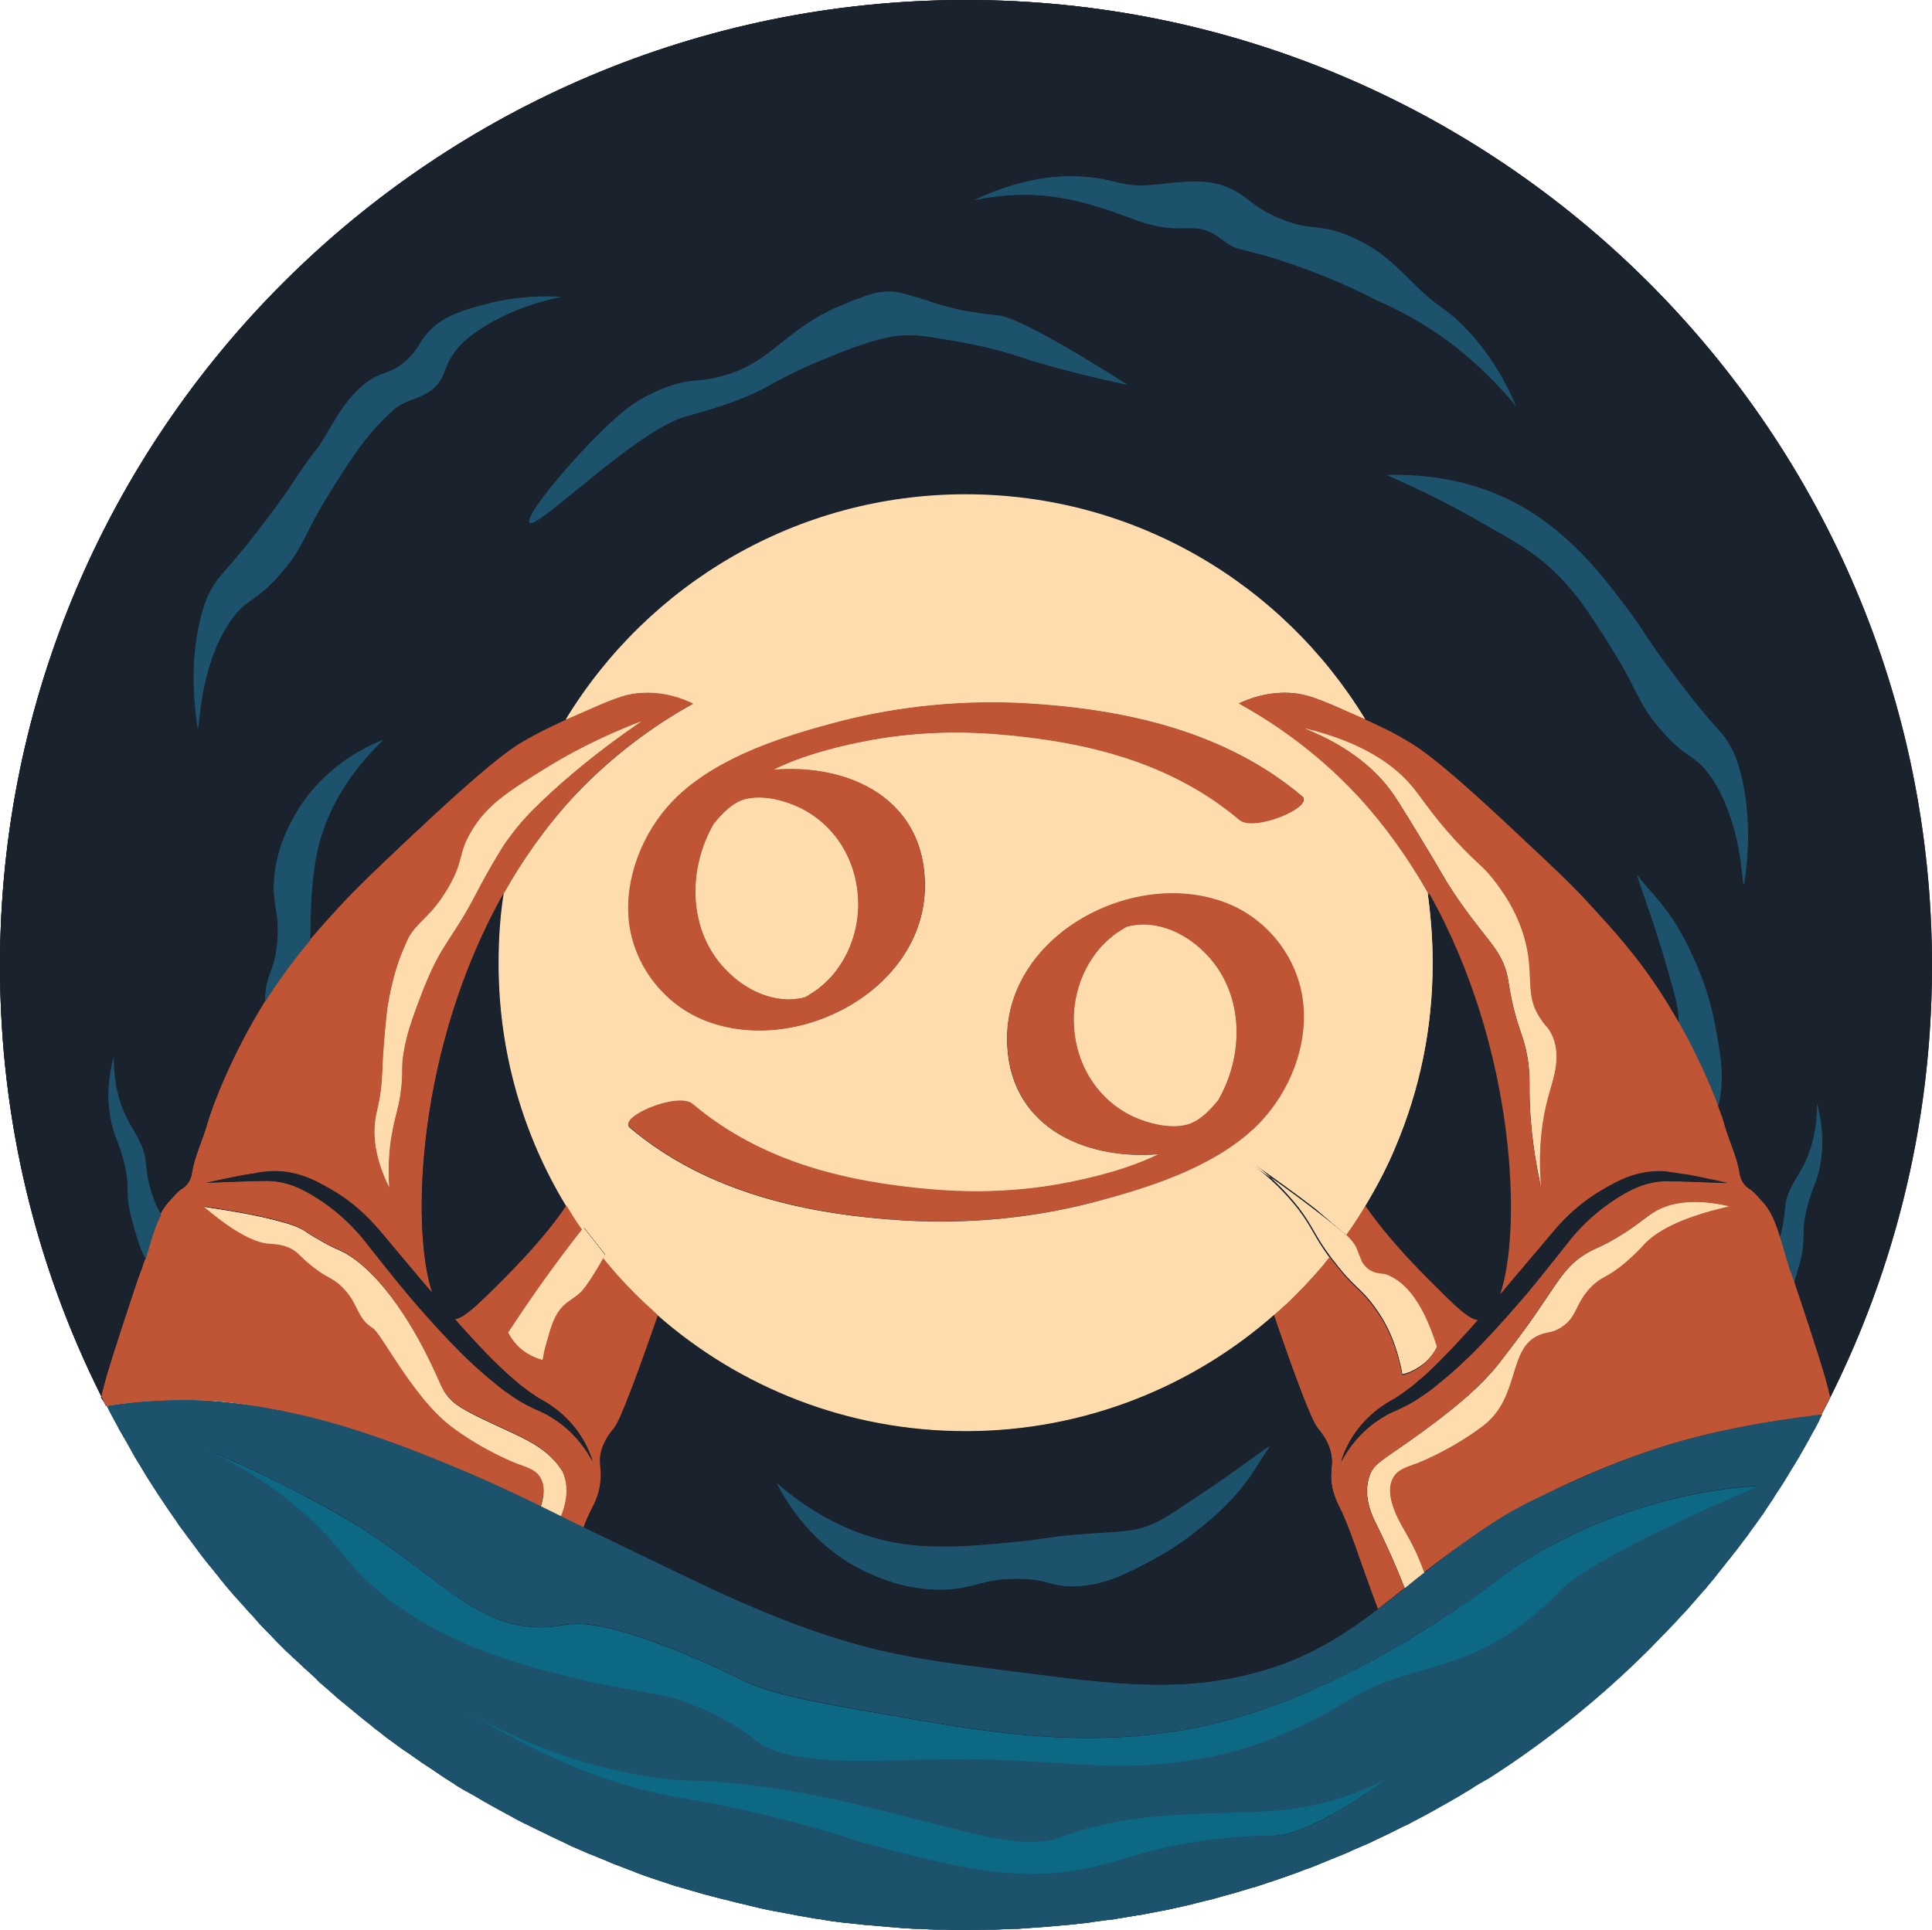 <?xml version="1.0" encoding="UTF-8"?><svg xmlns="http://www.w3.org/2000/svg" xmlns:xlink="http://www.w3.org/1999/xlink" height="500.6" preserveAspectRatio="xMidYMid meet" version="1.0" viewBox="0.0 0.0 501.0 500.6" width="501.0" zoomAndPan="magnify"><g id="change1_6"><path d="M501,250.5C501,112.2,388.8,0,250.5,0S0,112.2,0,250.5c0,40.1,9.4,78,26.3,111.7c0,0.1,0,0.2-0.1,0.3 c0.6,0.8,1,1.5,1.4,2.3c-0.1-0.1-0.1-0.2-0.2-0.3c0,0,0,0.1,0.1,0.1c2.1-0.3,4.1-0.6,6-0.8c0,0,8.2-0.8,16.5-0.7 c6.5,0,13.5,0.9,20.3,2.3c-6-1.1-13-2-20-2.2c-8.3-0.2-16.5,0.7-16.5,0.7c-1.9,0.2-3.9,0.5-6,0.8c0.7,1.5,1.5,2.9,2.3,4.4 c0.3,0.5,0.6,1.1,0.9,1.7c0.6,1,1.2,2.1,1.8,3.1c0.3,0.5,0.6,1.1,0.9,1.6c0.8,1.5,1.6,2.9,2.5,4.3c0.3,0.5,0.6,1,0.9,1.5 c0.6,1.1,1.3,2.1,1.9,3.1c0.4,0.6,0.7,1.1,1.1,1.7c0.9,1.4,1.8,2.8,2.7,4.1c0.3,0.4,0.5,0.8,0.8,1.2c0.8,1.1,1.5,2.2,2.3,3.3 c0.3,0.5,0.7,1.1,1.1,1.6c0.8,1,1.5,2.1,2.3,3.1c0.3,0.4,0.6,0.8,0.9,1.2c1,1.4,2,2.7,3,4c0.4,0.5,0.8,1,1.2,1.5 c0.8,0.9,1.5,1.9,2.3,2.8c0.3,0.5,0.7,0.9,1.1,1.4c1,1.3,2.1,2.5,3.2,3.8c0.4,0.4,0.7,0.8,1.1,1.2c0.8,0.9,1.7,1.9,2.5,2.8 c0.4,0.5,0.9,0.9,1.3,1.4c1,1.2,2,2.3,3.1,3.4c0.3,0.3,0.7,0.7,1,1c1,1.1,2,2.1,3,3.1c0.4,0.4,0.9,0.9,1.3,1.3 c0.5,0.4,1,0.9,1.5,1.4l0.1,0.1c0.4,0.3,0.8,0.7,1.2,1.1c0.4,0.3,0.7,0.7,1.1,1c0.2,0.2,0.5,0.5,0.7,0.7c0.2,0.1,0.3,0.3,0.5,0.4 c0.8,0.8,1.7,1.5,2.5,2.3c0.1,0.1,0.1,0.1,0.2,0.2c0.2,0.3,0.5,0.5,0.7,0.7c0.1,0.2,0.3,0.3,0.4,0.4c0.7,0.6,1.4,1.2,2.1,1.8 c0.3,0.3,0.6,0.5,0.9,0.8c0.4,0.3,0.7,0.7,1.1,1c0.4,0.3,0.8,0.7,1.2,1c0.4,0.3,0.7,0.6,1.1,0.9c0.5,0.4,1.1,0.9,1.6,1.3 c0.2,0.2,0.4,0.3,0.6,0.5c0.4,0.3,0.8,0.7,1.2,1c0.7,0.6,1.4,1.1,2.1,1.7c0.4,0.3,0.9,0.7,1.3,1c0.1,0.1,0.2,0.2,0.3,0.3 c0.5,0.4,1.1,0.9,1.7,1.3c0.5,0.4,0.9,0.7,1.4,1.1c0.2,0.1,0.3,0.3,0.5,0.4c0.3,0.2,0.5,0.4,0.8,0.6c0.2,0.1,0.5,0.3,0.7,0.5 c0.5,0.4,1,0.7,1.5,1.1s1.1,0.8,1.7,1.2c0.1,0.1,0.2,0.1,0.3,0.2c0.6,0.4,1.1,0.7,1.6,1.1c0.7,0.5,1.3,0.9,2,1.4 c0.5,0.4,1.1,0.7,1.6,1.1c0.2,0.1,0.3,0.2,0.5,0.3c0.5,0.3,1,0.7,1.5,1c0.5,0.4,1.1,0.7,1.6,1.1c0.4,0.3,0.8,0.5,1.2,0.8 c0.3,0.2,0.5,0.3,0.8,0.5c0.5,0.3,1,0.7,1.6,1c0.6,0.5,1.3,0.9,2,1.3c0.4,0.2,0.8,0.5,1.2,0.7c0.1,0,0.3,0.1,0.4,0.2 c1.5,0.8,3,1.7,4.5,2.6c0.3,0.1,0.6,0.3,0.9,0.5c1.3,0.7,2.5,1.4,3.8,2.1c0.5,0.3,1,0.5,1.5,0.8c1.4,0.8,2.7,1.5,4.1,2.2 c0.3,0.1,0.5,0.2,0.7,0.3c1.5,0.8,3.1,1.5,4.7,2.3c0.4,0.2,0.9,0.5,1.4,0.7c1.3,0.6,2.5,1.2,3.8,1.8c0.4,0.2,0.8,0.4,1.2,0.6 c1.6,0.7,3.2,1.4,4.8,2.1c0.5,0.2,0.9,0.3,1.3,0.5c1.3,0.5,2.6,1.1,3.9,1.6c0.4,0.2,0.9,0.4,1.4,0.6c1.7,0.6,3.3,1.3,5,1.9 c0.2,0.1,0.5,0.2,0.7,0.3c1.5,0.6,3,1.1,4.5,1.6c0.5,0.2,1,0.3,1.5,0.5c1.5,0.5,3,1,4.5,1.5c0.3,0,0.5,0.1,0.8,0.2 c1.7,0.5,3.5,1,5.2,1.5c0.4,0.1,0.9,0.3,1.4,0.4c1.4,0.4,2.8,0.7,4.2,1.1c0.4,0.1,0.9,0.2,1.3,0.3c1.8,0.5,3.5,0.9,5.3,1.3 c0.4,0.1,0.8,0.2,1.2,0.3c1.5,0.4,2.9,0.7,4.4,1c0.5,0.1,1,0.2,1.5,0.3c1.8,0.3,3.6,0.7,5.4,1c0.1,0.1,0.3,0.1,0.4,0.1 c1.8,0.3,3.5,0.6,5.2,0.9c0.5,0,1,0.1,1.5,0.2c1.5,0.3,3.1,0.5,4.7,0.7c0.3,0,0.6,0.1,0.9,0.1c1.9,0.2,3.7,0.4,5.6,0.6 c0.4,0,0.9,0.1,1.4,0.1c1.5,0.1,3,0.3,4.5,0.4c0.5,0,0.9,0.1,1.4,0.1c1.8,0.2,3.7,0.3,5.6,0.4c0.4,0,0.7,0,1.1,0 c1.6,0.1,3.2,0.2,4.8,0.2c0.6,0,1.1,0,1.6,0c2,0.1,3.9,0.1,5.8,0.1c2,0,3.9-0.1,5.8-0.1c0.6,0,1.1,0,1.6,0c1.7-0.1,3.3-0.1,4.9-0.2 c0.3,0,0.6,0,0.9,0c1.9-0.1,3.7-0.3,5.6-0.4c0.4,0,0.9-0.1,1.4-0.1c1.5-0.1,3-0.3,4.5-0.4c0.5,0,0.9-0.1,1.4-0.1 c1.8-0.2,3.7-0.4,5.5-0.6c0.4-0.1,0.8-0.1,1.2-0.2c1.5-0.2,3-0.4,4.5-0.6c0.5,0,1-0.1,1.5-0.2c1.8-0.3,3.6-0.6,5.4-0.9 c0.3,0,0.5-0.1,0.8-0.1c1.6-0.3,3.1-0.6,4.7-0.9c0.5-0.1,1.1-0.2,1.6-0.3c1.6-0.3,3.1-0.7,4.6-1c0.3-0.1,0.6-0.1,0.9-0.2 c1.8-0.4,3.5-0.9,5.2-1.3c0.6-0.1,1.1-0.3,1.7-0.4c1.3-0.4,2.6-0.7,3.9-1.1c0.5-0.1,1-0.3,1.5-0.4c1.7-0.5,3.4-1,5-1.5 c0.6-0.1,1.1-0.3,1.7-0.5c1.2-0.4,2.4-0.8,3.6-1.2c0.6-0.2,1.2-0.4,1.8-0.6c1.6-0.6,3.2-1.1,4.8-1.7c0.5-0.2,1-0.4,1.5-0.6 c1.2-0.4,2.3-0.8,3.5-1.3c0.6-0.3,1.3-0.5,1.9-0.8c1.2-0.5,2.5-1,3.7-1.5c0.8-0.3,1.5-0.6,2.2-0.9c1.2-0.6,2.4-1.1,3.6-1.6 c0.7-0.3,1.4-0.6,2.1-0.9c0.9-0.5,1.9-0.9,2.9-1.4c0.6-0.3,1.3-0.6,1.9-0.9c1.4-0.7,2.8-1.4,4.2-2.1c0.8-0.3,1.5-0.7,2.2-1.1 c0.8-0.4,1.7-0.9,2.5-1.3c0.7-0.4,1.5-0.8,2.2-1.2c1.3-0.7,2.6-1.5,3.9-2.2c0.8-0.4,1.5-0.9,2.3-1.3c0.7-0.4,1.5-0.9,2.2-1.3 c0.4-0.3,0.9-0.5,1.3-0.8c0.5-0.3,0.9-0.5,1.3-0.8c0.1-0.1,0.3-0.2,0.4-0.3c1.1-0.6,2.2-1.3,3.2-1.9c0.1,0,0.1-0.1,0.2-0.1 c15.2-9.7,29.3-21.1,42-33.8c0.1-0.1,0.1-0.1,0.2-0.2c0.9-0.9,1.7-1.8,2.6-2.7c0.1-0.1,0.1-0.1,0.2-0.2c0.1-0.1,0.1-0.1,0.1-0.1 l0.1-0.1c0.9-0.9,1.7-1.7,2.5-2.6c0.1-0.1,0.1-0.1,0.2-0.2c0.1-0.1,0.2-0.2,0.3-0.3c0.8-0.8,1.5-1.7,2.3-2.5 c0.2-0.2,0.4-0.4,0.6-0.6c0.7-0.8,1.5-1.7,2.2-2.5c0.2-0.2,0.4-0.5,0.6-0.7c0.7-0.8,1.4-1.6,2.1-2.4c0.1-0.1,0.1-0.1,0.2-0.2 c0.1-0.1,0.2-0.2,0.3-0.3c0-0.1,0.1-0.2,0.2-0.3c0.7-0.8,1.3-1.6,2-2.4c0.2-0.3,0.5-0.6,0.7-0.9c0.6-0.8,1.3-1.6,1.9-2.4 c0.2-0.3,0.5-0.6,0.7-0.9c0.7-0.8,1.3-1.6,1.9-2.4c0.1-0.1,0.1-0.1,0.2-0.2l0.1-0.1c0.2-0.3,0.3-0.5,0.5-0.7 c0.6-0.8,1.2-1.6,1.8-2.4c0.3-0.3,0.5-0.7,0.8-1c0.5-0.8,1.1-1.6,1.7-2.4c0.3-0.4,0.5-0.7,0.8-1.1c0.6-0.8,1.1-1.6,1.7-2.4 c0.2-0.4,0.5-0.7,0.7-1.1c0.6-0.8,1.1-1.7,1.7-2.5c0.2-0.4,0.4-0.7,0.6-1c0.6-0.9,1.1-1.7,1.7-2.6c0.1-0.1,0.1-0.2,0.2-0.3 c1.3-2.1,2.6-4.3,3.9-6.4c0.1-0.2,0.2-0.3,0.3-0.5c0.4-0.7,0.8-1.4,1.2-2.1c0.3-0.5,0.6-1.1,0.9-1.6c0.4-0.7,0.7-1.3,1.1-2 c0.3-0.6,0.7-1.2,1-1.8c0.3-0.6,0.7-1.3,1-1.9c0.2-0.6,0.5-1.1,0.8-1.6c-0.1,0-0.1,0-0.2,0C490.6,332.1,501,292.5,501,250.5z" fill="#1a222d"/></g><g><path d="M129.3,249.5C129.3,249.5,129.3,249.6,129.3,249.5c0-6,0.4-11.9,1.3-17.7c5-8.9,11-17.4,18.2-25.2 c11.7-12.5,23.6-20,31-24.1c0,0-0.1,0-0.1,0c-7.4,4.1-19.4,11.6-30.9,24c-7.2,7.8-13.2,16.3-18.2,25.2c0,0,0,0,0,0c0,0,0,0,0,0 C129.7,237.5,129.3,243.5,129.3,249.5z" fill="none"/><path d="M334.2,179.6c-5.6-0.2-10.2,1.4-13.1,2.8c0,0,0.1,0.1,0.1,0.1C324.1,181.1,328.7,179.4,334.2,179.6 c3.8,0.2,6.7,1.2,13.3,4.1c2.4,1.1,4.6,2,6.5,2.8c0,0,0,0,0-0.1c-1.9-0.8-4-1.8-6.5-2.9C340.8,180.7,337.9,179.8,334.2,179.6z" fill="none"/><path d="M112,335.1c0,0.1,0,0.1,0.1,0.2l0,0C112,335.2,112,335.1,112,335.1z" fill="none"/><path d="M78.3,304.9c2.8,0.9,5.3,2.3,7.7,3.7c0,0,0,0,0,0c0,0,0,0,0,0C83.6,307.2,81.1,305.8,78.3,304.9 c-2.8-0.9-5.7-1.3-8.6-1.1c0,0,0,0,0,0c0,0,0,0,0,0C72.6,303.6,75.5,304,78.3,304.9z" fill="none"/><path d="M65.6,304.4C65.6,304.4,65.6,304.4,65.6,304.4C65.6,304.4,65.6,304.4,65.6,304.4c-1.4,0.2-2.8,0.4-4.1,0.7 c0,0,0,0,0,0c0,0,0,0,0,0C62.9,304.8,64.2,304.6,65.6,304.4z" fill="none"/><path d="M370.2,231.5c0.8,5.9,1.3,11.9,1.3,18c0,0.1,0,0.1,0,0.2c0,0.1,0,0.1,0,0.2c0,16.8-3.4,32.7-9.5,47.2 c-2.2,5.4-4.9,10.5-7.9,15.5c-1.5,2.5-3.2,5-5,7.7c0,0,0,0,0,0c0,0,0,0,0.1,0.1c1.8-2.6,3.5-5.2,4.9-7.6c3.6,5.3,9.1,11.8,16.3,19 c6.6,6.6,10.2,10.3,12.8,10.6c0.1-0.1,0.1-0.1,0.2-0.2c0,0,0,0,0,0c-2.6-0.3-6.3-4-12.8-10.6c-7.2-7.2-12.8-13.7-16.3-19 c3-4.9,5.6-10.1,7.9-15.5c6.1-14.5,9.5-30.5,9.5-47.2c0-0.1,0-0.1,0-0.2c0-0.1,0-0.2,0.1-0.2c0-5.9-0.4-11.7-1.2-17.4 C370.5,231.9,370.4,231.8,370.2,231.5c-4.8-8.7-10.8-17.2-18-24.9c-0.2-0.2-0.4-0.4-0.6-0.6c0.2,0.2,0.3,0.4,0.5,0.5 C359.2,214.2,365.2,222.7,370.2,231.5z" fill="none"/><path d="M414,309.5c-4.4,2.7-8.3,6.3-11.5,10.3l-1.6,1.9l1.7-2C405.8,315.8,409.7,312.3,414,309.5z" fill="none"/><path d="M367,355.1c-1.2,0.7-2.4,1.1-3.3,1.3c-0.2-1.2-0.6-2.9-1.1-4.8c-0.7-2.3-2.1-7.3-6.2-12.8 c-2.9-4-4.6-4.7-8.2-8.9l-0.8-1c-0.4-0.4-0.7-0.9-1.1-1.4c-0.5-0.6-1-1.2-1.4-1.8c-3.9-5.2-4.3-7.5-8.1-12.5 c-1.7-2.1-4-4.9-7.2-7.7c-2.2-1.5-4.4-3.1-6.7-4.7c6.8,4.6,11,9.4,13.7,12.8c3.8,5,4.2,7.3,8.1,12.5c-0.1,0.2-0.3,0.4-0.4,0.5 c0.2-0.2,0.4-0.4,0.5-0.6c0.4,0.6,0.9,1.2,1.4,1.8c0.4,0.5,0.7,1,1.1,1.4l0.8,1c3.6,4.2,5.3,4.9,8.2,8.9c4.1,5.5,5.5,10.5,6.2,12.8 c0.5,1.9,0.9,3.6,1.1,4.8c0.9-0.2,2.1-0.6,3.3-1.3c1.5-0.8,2.5-1.7,3-2.2c1.3-1.3,2.1-2.6,2.6-3.6c0,0,0,0,0-0.1 c-0.5,1-1.3,2.2-2.5,3.4C369.5,353.4,368.5,354.3,367,355.1z" fill="none"/><path d="M349,320.4c0,0,0.1-0.1,0.1-0.1c-1.7-1.5-4.1-3.5-7.9-6.8c-5.3-4.1-11.4-8.5-18.1-13.1 c2.5,1.7,4.7,3.4,6.5,5.1c4.1,2.9,7.9,5.7,11.4,8.4C344.9,316.9,347.4,318.9,349,320.4z" fill="none"/><path d="M431.8,306.3c-2.5,0.1-5.1,0.7-7.4,1.7c-2.4,1-4.6,2.4-6.8,3.9c-2.2,1.5-4.2,3.2-6.1,5c1.9-1.8,3.9-3.4,6-4.9 c2.2-1.5,4.5-2.9,6.8-3.9S429.2,306.5,431.8,306.3c2.5,0.1,5.3,0.2,8,0.3s5.5,0.2,8.2,0.3c-0.2,0-0.4-0.1-0.6-0.1 c-2.5-0.1-5.1-0.2-7.5-0.3C437.2,306.4,434.4,306.2,431.8,306.3z" fill="none"/><path d="M371.2,360.4c-0.5,0.4-1.1,0.8-1.7,1.2c-1.2,0.8-2.4,1.6-3.6,2.3c-0.6,0.4-1.3,0.7-1.9,1 c-0.6,0.3-1.3,0.6-1.9,0.9c-1.2,0.5-2.4,1.1-3.5,1.8c-1.7,1-3.3,2.3-4.8,3.7c1.4-1.4,3-2.5,4.7-3.6c1.1-0.7,2.3-1.3,3.5-1.8 c0.6-0.2,1.3-0.6,1.9-0.9c0.6-0.3,1.3-0.6,1.9-1c1.3-0.7,2.5-1.5,3.6-2.3c0.6-0.4,1.1-0.8,1.7-1.2l1.6-1.3c3.3-2.6,6.4-5.5,9.4-8.4 c-2.9,2.9-6,5.7-9.3,8.3L371.2,360.4z" fill="none"/><path d="M323.1,294.6c-0.2,0.2-0.4,0.3-0.6,0.5C322.7,294.9,322.9,294.7,323.1,294.6z" fill="none"/><path d="M333.9,337.9c3.1-2.9,6.2-6.3,9.4-10c0.2-0.2,0.4-0.5,0.5-0.7c-0.2,0.3-0.4,0.5-0.6,0.8 C340,331.8,336.8,335.1,333.9,337.9z" fill="none"/><path d="M261.2,269.2c0-6,1.6-11.5,4.4-16.3C262.7,257.8,261.1,263.3,261.2,269.2c-0.1,22.6,19.5,31.8,39,30.2 c0.1,0,0.2-0.1,0.2-0.1C280.9,301,261.2,291.9,261.2,269.2z" fill="none"/><path d="M147.5,368.5c-1-1-2-2-3.2-2.9c0,0,0,0,0,0c0,0,0,0,0,0C145.4,366.5,146.5,367.4,147.5,368.5z" fill="none"/><path d="M239.8,229.7c0.1,22.2-22.3,37.9-43.6,37.6C217.5,267.7,239.9,251.9,239.8,229.7c0.1-10.6-4.3-18.3-10.9-23.2 C235.5,211.4,239.8,219.1,239.8,229.7z" fill="none"/><path d="M325.3,292.6c-0.5,0.5-1,0.9-1.5,1.4c0.5-0.4,1-0.8,1.4-1.3C325.3,292.6,325.3,292.6,325.3,292.6 C325.3,292.6,325.3,292.6,325.3,292.6z" fill="none"/><path d="M235,316.5c-25.6-1.5-51.6-7.2-71.6-24.1c-0.7-0.6-0.5-1.4,0.2-2.2c-0.8,0.9-1.1,1.7-0.3,2.3 C183.3,309.4,209.3,315.1,235,316.5c16.1,1,32.3-0.5,48-4.5c4.7-1.2,9.7-2.6,14.6-4.3c-4.9,1.6-9.8,3-14.5,4.2 C267.4,315.9,251.2,317.4,235,316.5z" fill="none"/><path d="M140.7 363.2L140.7 363.2 140.7 363.2 140.7 363.2z" fill="none"/><path d="M146.8,312.7c-3.5,5.3-9,11.8-16.2,19c-6.3,6.3-10,10-12.6,10.5c0,0,0,0,0,0c4.2,4.9,8.6,9.6,13.3,13.9 l1.5,1.3c0.5,0.5,1,0.9,1.5,1.3c1,0.9,2.1,1.6,3.1,2.4c0.5,0.4,1.1,0.7,1.6,1.1c0,0,0,0,0,0c0,0,0,0,0,0c-0.5-0.4-1.1-0.7-1.6-1.1 c-1-0.8-2.1-1.5-3.1-2.4c-0.5-0.5-1-0.9-1.5-1.3l-1.5-1.3c-4.7-4.4-9-9.1-13.3-13.9c2.6-0.4,6.3-4.1,12.7-10.5 c7.1-7.2,12.7-13.7,16.2-19L146.8,312.7C146.8,312.8,146.8,312.8,146.8,312.7z" fill="none"/><path d="M156.4,326.3C156.4,326.3,156.4,326.3,156.4,326.3c0,0,0.1-0.1,0.1-0.1l0,0c0.3-0.5,0.5-0.8,0.5-0.8 c-1.9-2.4-3.7-4.7-5.6-7.1c0,0-0.1,0.1-0.1,0.1c1.9,2.4,3.7,4.7,5.6,7.1C156.9,325.5,156.7,325.8,156.4,326.3z" fill="none"/><path d="M151,318.8c0.1-0.2,0.2-0.3,0.3-0.4c0,0,0,0,0,0C151.2,318.6,151.1,318.7,151,318.8 C151,318.8,151,318.8,151,318.8c-3.3,4.2-6.6,8.6-9.9,13.2c-3.3,4.6-6.4,9.2-9.3,13.6v0c2.9-4.4,6-9,9.3-13.6 C144.4,327.4,147.7,323,151,318.8z" fill="none"/><path d="M132,361.6c-0.6-0.4-1.1-0.8-1.7-1.2C130.8,360.8,131.4,361.2,132,361.6z" fill="none"/><path d="M147.5,368.6c0.9,0.9,1.7,1.9,2.4,2.9C149.2,370.5,148.4,369.5,147.5,368.6z" fill="none"/><path d="M153.7,379.2c-0.5-1.7-1.2-3.3-2-4.8C152.5,375.9,153.2,377.5,153.7,379.2L153.7,379.2z" fill="none"/><path d="M226.2,191.9c-8.1,1.5-17.6,3.8-25.6,7.7c0,0,0.1,0,0.1,0c8-3.9,17.4-6.2,25.6-7.7c9.4-1.7,19-2.2,28.5-1.7 C245.3,189.7,235.7,190.1,226.2,191.9z" fill="none"/><path d="M153.1,378.2c-0.3-0.5-0.5-0.9-0.8-1.3C152.6,377.3,152.8,377.7,153.1,378.2z" fill="none"/><path d="M140.2,383.3C140.2,383.3,140.2,383.3,140.2,383.3c1.1,2.1,0.8,4.8,0,7.2c0,0,0.1,0,0.1,0.1 C141.1,388.1,141.4,385.4,140.2,383.3z" fill="none"/><path d="M92.7,339.6c-0.1-0.2-0.2-0.4-0.3-0.6C92.5,339.3,92.6,339.5,92.7,339.6z" fill="none"/><path d="M53.4 306.8L53.4 306.8 53.4 306.8z" fill="none"/><path d="M79.1,319.4c0.4,0.3,1.6,1.1,3.4,2.1c3.8,2.3,4.9,2.4,7.2,3.7c1.5,0.9,10.5,5.9,20.6,25.6 c0.3,0.5,0.5,1,0.7,1.4c-0.3-0.5-0.5-1-0.8-1.6c-10.1-19.7-19.1-24.7-20.6-25.6c-2.3-1.3-3.4-1.4-7.2-3.7c-1.8-1-3-1.8-3.4-2.1 c-1.7-1.1-3.6-1.8-7.9-2.9c-7.5-1.9-16.4-3.1-18.2-3.4c0.1,0.1,0.2,0.1,0.3,0.2c2.1,0.3,10.7,1.5,18,3.4 C75.5,317.6,77.4,318.3,79.1,319.4z" fill="none"/><path d="M117.3,363.5c2.1,2,6.6,4.1,15.7,8.3c4.5,2.1,9.6,4.7,12.7,9.7c0.1,0.1,0.1,0.2,0.2,0.3 c-0.1-0.2-0.2-0.3-0.3-0.5c-3.1-5-8.2-7.6-12.7-9.7c-9.1-4.2-13.6-6.3-15.7-8.3c-1.3-1.2-2-2.2-2.7-3.5 C115.2,361.2,115.9,362.2,117.3,363.5z" fill="none"/><path d="M88.6,234.5c-2.7,2.9-5.4,5.9-8.1,9.1c0,0,0,0,0,0c2.8-3.3,5.4-6.2,8.2-9.2c1.4-1.5,2.7-2.9,4.2-4.4 C91.4,231.6,90,233,88.6,234.5z" fill="none"/><path d="M347.7,379.3c0.1-0.1,0.1-0.2,0.2-0.3c1.1-3.9,3.3-7.5,6.2-10.5C351.1,371.6,348.8,375.3,347.7,379.3z" fill="none"/><path d="M71.9,244.7c0.8-7.9-1.3-9.7-0.8-16.6c0.6-8.3,4.1-14.5,5.7-17.2c6.8-11.8,17.7-17,22.3-18.9 c0,0,0.1-0.1,0.1-0.1c-4.3,1.7-15.6,6.9-22.6,19c-1.6,2.7-5.1,8.9-5.7,17.2c-0.5,6.9,1.6,8.7,0.8,16.6c-0.8,7.7-2.9,7.8-3.1,14.1 c0,0.3,0,0.7,0,1c-8.5,13.7-13.6,27-15,32c-1.2,4.2-3.2,8.2-3.9,12.5c0,0.3-0.2,1.3-0.8,2.3c-0.7,1.1-1.5,1.6-2.3,2.1 c0,0-0.8,0.6-3.3,3.5c-0.6,0.8-1.2,1.6-1.7,2.6c0,0,0,0.1,0.1,0.1c0,0,0,0,0-0.1c0.5-1,1.1-1.8,1.7-2.6c2.5-2.9,3.3-3.5,3.3-3.5 c0.8-0.5,1.6-1,2.3-2.1c0.6-1,0.8-2,0.8-2.3c0.7-4.3,2.7-8.3,3.9-12.5c1.4-5,6.5-18.3,15-32c0,0,0.1-0.1,0.1-0.2c0-0.3,0-0.6,0-0.8 C69,252.5,71.1,252.4,71.9,244.7z" fill="none"/><path d="M358,365c0.4-0.3,0.8-0.5,1.2-0.8C358.8,364.5,358.4,364.7,358,365z" fill="none"/><path d="M331.7,339.9c-0.1,0.1-0.2,0.2-0.3,0.2C331.5,340,331.6,339.9,331.7,339.9z" fill="none"/><path d="M435.3,263.6c-0.2-3-1.2-6.3-3.1-13c-3.7-12.9-7.9-23.5-7.6-23.6v0c-0.1,0-0.1-0.1-0.1-0.1 c-0.3,0.1,3.9,10.7,7.6,23.6c1.9,6.7,2.9,10,3.1,13c0,0.4,0.1,1,0.1,1.4c0,0.1,0.1,0.1,0.1,0.2 C435.4,264.6,435.3,264.1,435.3,263.6z" fill="none"/><path d="M395,336.6c-2.9,3.4-5.8,6.6-8.8,9.9C389.3,343.2,392.2,340,395,336.6z" fill="none"/><path d="M341.6,370.3c0.9,1.1,3.2,3.7,3.7,7.6c0.3,2.3-0.3,3.4-0.1,6.2c0.4,3.4,1.6,5.8,2.3,7c-0.6-1.2-1.9-3.6-2.2-7 c-0.2-2.8,0.4-3.9,0.1-6.2C344.9,374,342.6,371.4,341.6,370.3c-2.4-3.2-11.1-28.9-11.2-29.3c0,0-0.1,0-0.1,0.1 C330.9,342.7,339.2,367.2,341.6,370.3z" fill="none"/><path d="M146.7,186.6C146.8,186.6,146.8,186.6,146.7,186.6c0.3-0.1,0.5-0.2,0.8-0.3C147.3,186.4,147,186.5,146.7,186.6 C146.8,186.6,146.8,186.6,146.7,186.6z" fill="none"/><path d="M454.3,308.8c0,0,0.2,0.1,0.6,0.6c-0.5-0.5-0.7-0.7-0.7-0.7c-0.6-0.4-1.1-0.7-1.7-1.3 C453.1,308,453.7,308.4,454.3,308.8z" fill="none"/><path d="M424.7,227.1C424.6,227,424.6,227,424.7,227.1C424.6,227,424.6,227,424.7,227.1z" fill="none"/><path d="M445.5,286.7C445.5,286.6,445.5,286.6,445.5,286.7c-0.5-1.4-1.1-3-1.8-4.6C444.4,283.7,445,285.3,445.5,286.7z" fill="none"/><path d="M474.6,362.4c-0.8,1.5-1.5,3-2.3,4.5c-13.8,1.6-25.9,3.9-36.6,6.9c-6.3,1.8-16.1,5-28.1,10.5 c-1.1,0.5-2.2,1-3.3,1.5c1.1-0.5,2.3-1,3.5-1.6c6.3-2.8,15.5-7,28.1-10.5c10.6-3,22.7-5.3,36.4-6.9 C473.1,365.4,473.8,363.9,474.6,362.4C474.6,362.4,474.6,362.4,474.6,362.4z" fill="none"/><path d="M50.3,179.1c0.1,3,0.4,6.2,0.9,9.6c0,0,0,0.1,0.1,0.1c0,0-0.1-0.1-0.1-0.3C50.7,185.1,50.4,182,50.3,179.1z" fill="none"/><path d="M359.6,123.2c1.1,0,2.1,0,3.1,0C361.7,123.2,360.7,123.2,359.6,123.2z" fill="none"/><path d="M364.7,397.8c-0.2-0.4-0.6-0.9-0.9-1.5C364.1,396.9,364.5,397.5,364.7,397.8c1.5,2.7,3.1,5.9,4.6,10.1 c-1.7,1.3-3.4,2.7-5,4c-2.5-6.4-4.9-11.6-7-15.9c-1.2-2.3-3.9-7.5-2.2-12.9c1.1-3.6,3.5-4.2,13.4-11.4c11.3-8.2,15.9-12.9,19-16.5 c1-1.2,1.9-2.3,3.6-4.6c12.5-16.1,13.3-21.4,20.6-25.6c2.2-1.3,3.3-1.4,7.2-3.7c5.1-3,7.6-5.3,9.6-6.6c2.4-1.6,5.9-3,11.3-2.9 c-5.4-0.1-9,1.3-11.4,2.9c-2,1.3-4.5,3.6-9.6,6.6c-3.9,2.3-5,2.4-7.2,3.7c-7.3,4.2-8.1,9.5-20.6,25.6c-1.7,2.3-2.6,3.4-3.6,4.6 c-3.1,3.6-7.7,8.3-19,16.5c-9.9,7.2-12.3,7.8-13.4,11.4c-1.7,5.4,1,10.6,2.2,12.9c2.1,4.3,4.5,9.5,7,15.9c-2.3,1.8-4.6,3.7-6.9,5.4 v0c-7,5.3-14,10-23.2,13.8c0.1,0,0.2-0.1,0.2-0.1c9.3-3.7,16.3-8.5,23.3-13.8c2.3-1.7,4.6-3.6,6.9-5.4c2.6-2.1,4.5-3.6,5-4 c0.5-0.4,3.1-2.5,6.8-5.2c-2.5,1.8-4.8,3.5-7,5.3C367.8,403.6,366.2,400.4,364.7,397.8z" fill="none"/><path d="M395.7,272c-0.9-3.8-2-5.7-3.3-11.2c-0.8-3.5-1-5.3-1.3-6.9c-1.4-7.8-5.9-10-14.3-22.7 c-2.9-4.4-1.9-3.3-9.1-15.1c-3.9-6.4-5.9-9.6-6.9-10.9c-3.5-4.8-9.9-11.2-22.3-16.2c-0.1,0-0.2,0-0.3-0.1c12.5,5,19,11.5,22.5,16.3 c1,1.3,3,4.5,6.9,10.9c7.2,11.8,6.2,10.7,9.1,15.1c8.4,12.7,12.9,14.9,14.3,22.7c0.3,1.6,0.5,3.4,1.3,6.9 C393.6,266.3,394.7,268.2,395.7,272c1,4.7,0.9,8,0.9,11.8c0.1,5.5,0.6,13.4,2.9,24c0-0.2,0-0.5,0-0.7c-2.2-10.2-2.7-17.9-2.8-23.3 C396.7,280,396.8,276.7,395.7,272z" fill="none"/><path d="M402.2,268C402.2,268,402.2,268,402.2,268c-0.6-1.3-1.1-1.7-2-2.7C401,266.3,401.5,266.7,402.2,268 C402.2,268,402.2,268,402.2,268z" fill="none"/><path d="M404.4,412.7c-0.6,0.6-3.5,3.7-8,7.3c4.6-3.6,7.6-6.8,8.1-7.4c0.1-0.1,0.2-0.2,0.3-0.3 C404.7,412.4,404.5,412.6,404.4,412.7z" fill="none"/><path d="M137.1,135.6c0.1,0.1,0.3,0.1,0.5,0.1c-0.1,0-0.1,0-0.2-0.1c-2.2-1.6,17.7-24.5,26.4-30.5 c4.4-3,8.9-4.6,8.9-4.6c2.1-0.8,4.1-1.3,6-1.6c2.8-0.4,4.1-0.2,7.7-1.1c12.2-3,15.7-10.1,26.6-16.1c1.5-0.8,3.2-1.7,5-2.4 c1.7-0.7,3.3-1.4,4.8-1.9c3.2-1.3,5.8-1.8,7.7-1.8c-2,0-4.6,0.4-8,1.8c-1.6,0.6-3.2,1.2-4.8,1.9c-1.8,0.8-3.5,1.6-5,2.4 c-10.9,6-14.4,13.1-26.6,16.1c-3.6,0.9-4.8,0.7-7.7,1.1c-1.9,0.3-3.9,0.8-6,1.6c0,0-4.5,1.6-8.9,4.6 C155.1,111.1,135.2,134,137.1,135.6z" fill="none"/><path d="M249.6,88.8c-1.3-0.2-2.5-0.4-3.5-0.6c1,0.2,2.1,0.4,3.2,0.6c10.2,1.8,15,3.8,17.5,4.6 c5.9,1.8,14.4,4.1,25.3,6.4c-0.1,0-0.1-0.1-0.2-0.1c-10.7-2.3-19-4.5-24.8-6.3C264.6,92.6,259.7,90.7,249.6,88.8z" fill="none"/><path d="M248.6,80.3c0.7,0.2,1.4,0.3,2.1,0.4C250,80.6,249.3,80.4,248.6,80.3z" fill="none"/><path d="M398.8,402.8c-9.1,5.3-10.5,7.6-21.4,14.8c-6.5,4.3-29.5,19.6-53.9,27.1c-33.7,10.4-63.7,5.2-90.6,0.5 c-21.8-3.8-32.7-5.7-40.8-9.7c0,0-30.1-15.2-43.5-14.3c-3.8,0.2-3.3,0.6-6.5,0.8c-19.8,1-29.2-15.3-55.9-30.2 c-14.4-8-26.7-13.4-34-16.4c1,0.5,2.2,1,3.3,1.5c7.4,3.2,18.2,8.1,30.6,15c26.8,14.9,36.2,31.2,55.9,30.2c3.2-0.2,2.7-0.5,6.5-0.8 c13.4-0.9,43.5,14.3,43.5,14.3c8,4,18.9,5.9,40.8,9.7c26.9,4.7,56.9,9.9,90.6-0.5c24.4-7.5,47.4-22.7,53.9-27.1 c10.9-7.2,12.3-9.5,21.4-14.8c28-16.3,55-17.3,57.1-17.4c0.2-0.1,0.2-0.1,0.2-0.1S427.9,385.8,398.8,402.8z" fill="none"/><path d="M281.6,45.9c6.8,0.5,8.8,2.2,14.3,2.2C290.5,48.1,288.4,46.4,281.6,45.9c-6.6-0.7-16.3,0-28.9,5.9 c0.1,0,0.1,0,0.2,0C265.4,46,275,45.3,281.6,45.9z" fill="none"/><path d="M305.6,59.2c1.1,0,2,0,2.9,0C307.6,59.2,306.7,59.2,305.6,59.2z" fill="none"/><path d="M331.4,56.5c8.1,3.5,10.2,1.5,17.4,4.3c1.6,0.6,3.1,1.3,4.6,2.1c6,3.2,9.5,7.1,12.8,10.3c7,7,8,6.1,13.1,11.2 c4.1,4.1,9.4,10.6,13.7,20.7c0.1,0.1,0.1,0.2,0.2,0.2c-4.3-10.2-9.7-16.8-13.8-20.9c-5.1-5.1-6.1-4.2-13.1-11.2 c-3.3-3.2-6.8-7.1-12.8-10.3c-1.5-0.8-3-1.5-4.6-2.1C341.7,58,339.6,60,331.4,56.5c-7.8-3.4-7.7-6.1-14.3-8.4c-2.2-0.8-4.7-1-7.2-1 c2.5,0,4.9,0.3,7.1,1C323.6,50.4,323.5,53.1,331.4,56.5z" fill="none"/><path d="M245.5,401.2c-4,0-8-0.2-11.8-0.8c-6.5-1-18.7-4-32.2-15.7c0,0,0.1,0.1,0.1,0.1c13.4,11.6,25.5,14.6,32,15.6 C237.4,401,241.5,401.2,245.5,401.2z" fill="none"/><path d="M153.5,391.2C153.5,391.2,153.5,391.2,153.5,391.2c-0.7,1.4-1.4,3-2.1,4.8h0 C152.1,394.2,152.8,392.6,153.5,391.2C153.5,391.2,153.5,391.2,153.5,391.2z" fill="none"/><path d="M100.8,303.3c0-4.3,0.5-7.7,1-10.2C101.3,295.6,100.8,299,100.8,303.3z" fill="none"/><path d="M329.8,476.1c-0.6,0.1-2.8,0-6,0.2c3.3-0.1,5.6-0.1,6.1-0.1c4.7,0,13.2-2.8,29.7-14.6 c-0.3,0.1-0.5,0.2-0.7,0.4C342.8,473.4,334.4,476.1,329.8,476.1z" fill="none"/><path d="M97.4,290c-0.7,3.8-0.5,9.7,3.5,17.9C96.9,299.7,96.8,293.9,97.4,290z" fill="none"/><path d="M257,182.1c3,0,6,0.1,9,0.3c25.6,1.5,51.6,7.2,71.6,24.1c2.7,2.3-7.2,7-13,7.1c5.8,0,15.8-4.8,13.1-7.1 c-20-16.9-46-22.6-71.5-24.1C263.1,182.2,260.1,182.1,257,182.1z" fill="none"/><path d="M235.7,86.9c0.6,0,1.3,0,1.9,0.1c0.4,0,0.8,0.1,1.2,0.1c-0.3,0-0.6-0.1-0.9-0.1 C237.1,86.9,236.4,86.9,235.7,86.9z" fill="none"/><path d="M381.2,429.1c-5.8,2.4-11.1,3.7-16.7,5.4C370,432.8,375.4,431.6,381.2,429.1z" fill="none"/><path d="M381.9,428.8c-0.1,0.1-0.3,0.1-0.4,0.2C381.7,428.9,381.8,428.9,381.9,428.8z" fill="none"/><path d="M329.1,375.5c-3.1,4.1-5.2,10-15.3,18.7c-2.9,2.4-7.6,6.5-14.8,10.3c-6.5,3.5-11.9,6.4-19.2,6.9 c-0.9,0.1-1.6,0.1-2.3,0.1c0.7,0,1.5,0,2.4-0.1c7.3-0.5,12.7-3.4,19.2-6.9c7.2-3.8,11.9-7.9,14.8-10.3 c10.1-8.7,12.2-14.7,15.3-18.8C329.2,375.4,329.1,375.4,329.1,375.5z" fill="none"/><path d="M26.8,360.1c1.2-4.7,3.2-10.9,7.3-23.3c3.2-9.8,2.2-6,3.2-9.3c0.2-0.4,0.3-0.8,0.4-1.1 c-1.7-3.2-2.5-6.7-3.6-10.5c-1.8-7.1-0.2-7.3-1.8-14c-1.3-5.5-2.4-6.4-3.3-10.4c-0.9-3.9-1.5-9.3,0.3-16.6c0-0.3,0-0.6,0-0.9 c-2,7.7-1.4,13.4-0.5,17.4c0.9,4,2,4.9,3.3,10.4c1.6,6.7,0,6.9,1.8,14c1.1,3.9,1.9,7.4,3.7,10.7c-0.1,0.4-0.2,0.8-0.4,1.2 c-1,3.3,0-0.5-3.2,9.3c-4.1,12.4-6.1,18.6-7.3,23.3c-0.2,0.6-0.3,1.3-0.4,1.9c0,0,0,0.1,0,0.1C26.4,361.6,26.6,360.8,26.8,360.1z" fill="none"/><path d="M394.7,421.3c-1.1,0.8-2.4,1.7-3.8,2.6C392.4,423.1,393.6,422.2,394.7,421.3z" fill="none"/><path d="M245,412.3c-0.6,0-1.1,0-1.7,0C243.9,412.3,244.5,412.3,245,412.3c7.9-0.3,9.8-2.8,18.7-2.8c0,0,0,0-0.1,0 C254.7,409.5,252.8,412,245,412.3z" fill="none"/><g id="change2_1"><path d="M116.7,379.9c9.6,4,16.8,7.4,23.5,10.6c0.8-2.5,1.1-5.2,0-7.3c-1.2-2.1-3.5-2.7-6.2-3.7c0,0-8.7-3.3-17.1-9.7 c-9.8-7.5-17.9-24-20.2-25.4c-2.3-1.4-3.1-3-4-4.9c-0.1-0.2-0.2-0.4-0.3-0.6c-0.8-1.6-1.7-3.3-3.6-5.2c-2.9-2.9-4-2.1-9.1-6.5 c-1.7-1.5-2-1.9-2.8-2.6c-2.6-2.1-5.9-2.1-7.1-2.2c-3-0.2-8.1-2.1-16.8-9.5c0,0,0.1,0,0.2,0c-0.1-0.1-0.2-0.1-0.3-0.2 c1.8,0.3,10.7,1.5,18.2,3.4c4.3,1.1,6.2,1.8,7.9,2.9c0.4,0.3,1.6,1.1,3.4,2.1c3.8,2.3,4.9,2.4,7.2,3.7c1.5,0.9,10.5,5.9,20.6,25.6 c0.3,0.6,0.6,1.1,0.8,1.6c1.9,3.8,2.7,6,3.5,7.6c0.7,1.3,1.3,2.3,2.7,3.5c2.1,2,6.6,4.1,15.7,8.3c4.5,2.1,9.6,4.7,12.7,9.7 c0.1,0.2,0.2,0.3,0.3,0.5c0.2,0.4,0.4,0.8,0.5,1.4c1.1,3.6,0.2,7.3-0.9,10c1.3,0.6,2.5,1.2,3.8,1.9c0.7,0.3,1.4,0.7,2.1,1 c0.7-1.8,1.5-3.5,2.1-4.8c0,0,0,0,0,0c0.6-1.2,1.9-3.6,2.2-7.1c0.3-2.8-0.3-3.8-0.1-6.2c0.5-3.9,2.8-6.5,3.7-7.6 c2.4-3.1,10.9-28.1,11.3-29.2c-4-3.6-8.5-7.9-12.9-13.2c-0.4-0.5-0.9-1.1-1.3-1.6c-1.3,2.2-4.5,7.7-6.1,9.1c-2.3,2-3.8,2.3-5.5,4.8 c-1.5,2.2-2.1,4.6-3,7.7c-0.6,1.9-0.9,3.6-1.1,4.8c-0.9-0.2-2-0.6-3.3-1.3c-1.5-0.8-2.5-1.7-3-2.2c-1.3-1.3-2.1-2.6-2.6-3.6l0,0v0 c2.9-4.4,6-9,9.3-13.6c3.3-4.6,6.6-9,9.9-13.2c0,0,0,0,0,0c0,0-0.1,0.1-0.1,0.1c-1.5-2.1-2.8-4.2-4-6.2l0,0 c-3.5,5.3-9.1,11.8-16.2,19c-6.4,6.4-10.1,10.1-12.7,10.5c4.3,4.8,8.6,9.5,13.3,13.9l1.5,1.3c0.5,0.4,1,0.8,1.5,1.3 c1,0.9,2.1,1.6,3.1,2.4c0.5,0.4,1.1,0.7,1.6,1.1c0,0,0,0,0,0c0.5,0.3,1.1,0.7,1.7,1c0,0,0,0,0,0c0,0,0,0,0,0 c1.3,0.7,2.5,1.5,3.6,2.4c0,0,0,0,0,0c1.1,0.9,2.2,1.8,3.2,2.9c0,0,0.1,0.1,0.1,0.1c0.9,0.9,1.7,1.9,2.4,2.9 c0.7,0.9,1.2,1.9,1.8,2.9c0.8,1.6,1.5,3.2,2,4.8l0,0c0,0,0,0,0,0c-0.2-0.4-0.4-0.7-0.6-1c-0.3-0.5-0.5-0.9-0.8-1.3 c-2.5-3.8-5.6-7-9.4-9.2c-1.1-0.7-2.3-1.3-3.5-1.8c-0.6-0.2-1.3-0.6-1.9-0.9c-0.6-0.3-1.3-0.6-1.9-1c-1.3-0.7-2.5-1.5-3.6-2.3 c0,0,0,0,0,0c-0.6-0.4-1.2-0.8-1.7-1.2c0,0,0,0,0,0l-1.6-1.3c-4.4-3.5-8.4-7.3-12.2-11.3c-3.8-4-7.5-8.1-11-12.3 s-6.9-8.5-10.3-12.8c-3.2-4.2-7-7.8-11.3-10.8c-2.2-1.5-4.5-2.9-6.8-3.9c-2.3-1-4.9-1.6-7.4-1.7c-2.6,0-5.4,0.1-8.1,0.2 c-2.7,0.1-5.5,0.2-8.2,0.3c0,0,0,0,0,0c0,0,0,0,0,0c0,0,0,0,0,0c2.7-0.6,5.4-1.2,8.1-1.7c0,0,0,0,0,0c1.3-0.3,2.7-0.5,4.1-0.7 c0,0,0,0,0,0c1.3-0.3,2.7-0.5,4.1-0.6c0,0,0,0,0,0c2.9-0.2,5.8,0.2,8.6,1.1c2.8,0.9,5.3,2.3,7.7,3.7c0,0,0,0,0,0 c5,2.8,9.3,6.7,12.9,11.1l10.5,12.5c0.9,1,1.7,2,2.6,3c0-0.1,0-0.1-0.1-0.2c-5.6-17.5-3.7-63.9,18.6-103.3c0,0,0,0,0,0 c5-8.9,11-17.4,18.2-25.2c11.6-12.4,23.5-19.9,30.9-24c-2.9-1.4-7.5-3.1-13-2.8c-3.7,0.1-6.6,1.1-13.2,4c-2.2,1-4.1,1.8-6,2.6 c-0.2,0.1-0.5,0.2-0.7,0.3c0,0,0,0-0.1,0c0,0,0,0.1,0,0.1c-4.6,2.1-7.8,3.7-11.4,5.8c-2.8,1.7-8.4,5.3-29,24.7 c-6.1,5.7-10.1,9.5-13.4,12.8c-1.5,1.5-2.9,2.9-4.2,4.4c-2.8,3-5.4,5.9-8.2,9.2c0,0.1,0,0.1,0,0.2c-3.5,4.2-7,8.8-10.7,14.4 c-0.3,0.5-0.7,1.1-1,1.6c0,0,0-0.1,0-0.2c0,0.1-0.1,0.1-0.1,0.2c-8.5,13.7-13.6,27-15,32c-1.2,4.2-3.2,8.2-3.9,12.5 c0,0.3-0.2,1.3-0.8,2.3c-0.7,1.1-1.5,1.6-2.3,2.1c0,0-0.8,0.6-3.3,3.5c-0.6,0.8-1.2,1.6-1.7,2.6c0,0,0,0,0,0.1 c0,0.1,0.1,0.2,0.1,0.2c-1.6,3-2.7,7-4,11.5c0-0.1-0.1-0.2-0.1-0.2c-0.1,0.4-0.2,0.8-0.4,1.1c-1,3.3,0-0.5-3.2,9.3 c-4.1,12.4-6.1,18.6-7.3,23.3c-0.2,0.7-0.4,1.5-0.5,2.2c0.4,0.8,0.8,1.5,1.1,2.3c0,0,0,0.1,0.1,0.1c2.1-0.3,4.1-0.6,6-0.8 c0,0,8.2-0.8,16.5-0.7c6.5,0,13.5,0.9,20.3,2.3c3.4,0.6,6.5,1.3,9.1,1.9C85.8,368.8,97,371.7,116.7,379.9z M97.4,290 c0.3-1.8,0.8-3.1,1.3-6.6c0.6-4.4,0.4-6.6,0.8-11.5c0.4-5.4,0.7-8.1,1-10.5c1.3-8.4,3.4-13.5,4.1-15.1c0.8-1.8,1.1-2.8,2-4.1 c2.4-3.6,5.4-4.8,9.5-11.7c4.4-7.4,2.5-8.7,6.1-14.8c4-6.8,9.3-10.2,19.1-16.3c5.8-3.6,14.2-8.2,25-12.3c-11.7,8-19.9,15.1-25,19.9 c-3.5,3.3-6,5.9-8.5,9.2c-1.2,1.6-2.1,2.8-2.8,4c-3.1,5-5.1,8.8-6.3,11.1c-6.1,11.8-8.8,13-13,23c-1.3,3-2.3,6-2.6,6.6 c-1.6,4.4-2.6,7.4-3.3,11.2c-1,5.2-0.1,5.5-1,11.8c-0.7,4.4-1.3,5.3-2,9.2c-0.5,2.5-1,6-1,10.2c0,1.4,0,2.9,0.1,4.6 C96.9,299.7,96.7,293.8,97.4,290z" fill="#bf5534"/></g><g id="change2_2"><path d="M156.5,326.2L156.5,326.2c0,0-0.1,0.1-0.1,0.1v0C156.4,326.3,156.5,326.2,156.5,326.2L156.5,326.2z" fill="#bf5534"/></g><g id="change2_3"><path d="M435.7,373.8c10.7-3,22.8-5.3,36.6-6.9c0.8-1.5,1.5-3,2.3-4.5c-0.2-0.7-0.3-1.4-0.5-2.1 c-1.2-4.7-3.2-10.9-7.3-23.3c-0.7-2-1.2-3.5-1.5-4.5c-1.4-4-0.9-2.2-1.7-4.9c-0.7-2.3-1.3-4.6-2-6.7c-1.1-3.6-2.3-6.6-4.1-8.7 c-1.3-1.5-2.1-2.3-2.6-2.8c-0.5-0.5-0.6-0.6-0.6-0.6c-0.6-0.4-1.2-0.8-1.8-1.4c-0.2-0.2-0.4-0.5-0.6-0.8c-0.6-1-0.8-2-0.8-2.3 c-0.7-4.3-2.7-8.3-3.9-12.5c-0.3-1.2-0.9-2.9-1.7-5v-0.1c0,0,0,0,0,0c-0.5-1.4-1.1-2.9-1.8-4.6c-2-4.8-4.8-10.7-8.3-16.8 c0,0,0-0.1,0-0.1c0-0.1-0.1-0.1-0.1-0.2c0,0.1,0,0.1,0,0.2c-1.3-2.2-2.6-4.5-4.1-6.8c-6.5-10.2-12.7-16.9-19-23.8 c-4.4-4.8-8.8-9-17.7-17.3c-20.5-19.4-26.2-23-29-24.7c-3.6-2.2-6.8-3.8-11.5-5.9c0,0,0,0,0-0.1c-1.9-0.9-4-1.8-6.5-2.8 c-6.6-2.9-9.5-3.9-13.2-4c-5.6-0.3-10.2,1.4-13.1,2.8c7.3,4.1,19,11.4,30.3,23.5c0.2,0.2,0.4,0.4,0.6,0.6 c7.2,7.7,13.2,16.2,18.1,25c0.1,0.2,0.2,0.3,0.3,0.5c0-0.2,0-0.4-0.1-0.6c22.5,40,24.3,87.2,18.5,104.2c1-1.2,2-2.3,3-3.5l8.9-10.5 l1.6-1.9c3.3-4,7.1-7.6,11.5-10.3c0.5-0.3,1-0.6,1.5-0.9c2.4-1.4,4.9-2.8,7.7-3.7c2.8-0.9,5.7-1.3,8.6-1.1c1.4,0.2,2.7,0.4,4.1,0.6 c1.4,0.2,2.8,0.4,4.1,0.7c2.7,0.6,5.4,1.1,8.1,1.7c-0.2,0-0.4,0-0.7,0c0.2,0,0.4,0.1,0.6,0.1c-2.7-0.1-5.5-0.2-8.2-0.3 s-5.5-0.2-8.1-0.2c-2.5,0.1-5.1,0.7-7.4,1.7s-4.6,2.4-6.8,3.9c-2.1,1.5-4.2,3.1-6,4.9c-1.9,1.8-3.6,3.7-5.2,5.8 c-3.4,4.3-6.8,8.6-10.3,12.8c-0.3,0.4-0.6,0.7-1,1.1c-2.8,3.4-5.8,6.6-8.8,9.9c-0.4,0.4-0.8,0.9-1.2,1.3c-1,1-1.9,2-2.9,3 c-3,2.9-6,5.8-9.4,8.4l-1.6,1.3c-0.6,0.4-1.1,0.8-1.7,1.2c-1.1,0.8-2.3,1.6-3.6,2.3c-0.6,0.4-1.3,0.7-1.9,1 c-0.6,0.3-1.3,0.7-1.9,0.9c-1.2,0.5-2.4,1.1-3.5,1.8c-1.7,1-3.3,2.2-4.7,3.6c-2.4,2.2-4.4,4.9-6,7.9c0-0.1,0-0.1,0.1-0.2 c-0.1,0.1-0.1,0.2-0.2,0.3c1.1-4,3.4-7.7,6.3-10.8c1-1,2-2,3.2-2.9c0.3-0.2,0.6-0.4,0.8-0.6c0.4-0.3,0.8-0.5,1.2-0.8 c0.5-0.4,1.1-0.7,1.6-1c0.6-0.3,1.1-0.6,1.7-1c0.5-0.4,1.1-0.7,1.6-1.1c1-0.8,2.1-1.5,3.1-2.4c0.5-0.5,1-0.9,1.5-1.3l1.5-1.3 c4.5-4.3,8.9-9,13-13.7c-2.6-0.2-6.3-4-12.8-10.6c-7.2-7.2-12.7-13.7-16.3-19c-1.5,2.3-3.1,4.9-4.9,7.6c1.8,1.8,2.5,3,2.9,4.2 l1.1,2.7c0.4,0.7,1,1.4,1.8,2c1.8,1.2,3.7,1,4.3,1.2c4,1.4,9.2,5.6,13.3,18.8c0,0.1-0.1,0.2-0.1,0.2c0,0,0,0,0,0.1 c-0.5,1-1.3,2.3-2.6,3.6c-0.5,0.5-1.5,1.4-3,2.2c-1.2,0.7-2.4,1.1-3.3,1.3c-0.2-1.2-0.6-2.9-1.1-4.8c-0.7-2.3-2.1-7.3-6.2-12.8 c-2.9-4-4.6-4.7-8.2-8.9l-0.8-1c-0.4-0.4-0.7-0.9-1.1-1.4c-0.5-0.6-1-1.2-1.4-1.8c-0.2,0.2-0.4,0.4-0.5,0.6 c-0.1,0.2-0.3,0.4-0.4,0.5c-0.2,0.2-0.4,0.5-0.5,0.7c-3.2,3.8-6.3,7.1-9.4,10c-0.1,0.1-0.1,0.1-0.2,0.2c-0.2,0.2-0.5,0.4-0.7,0.6 c-0.4,0.4-0.9,0.8-1.3,1.2c-0.1,0.1-0.2,0.2-0.3,0.2c-0.2,0.1-0.3,0.3-0.5,0.4c-0.2,0.2-0.4,0.3-0.6,0.5 c0.1,0.4,8.8,26.1,11.3,29.3c0.9,1.1,3.2,3.7,3.7,7.6c0.3,2.3-0.3,3.4-0.1,6.2c0.3,3.4,1.5,5.8,2.2,7c0,0,0,0.1,0,0.1 c2.7,5.4,5.3,14.2,9.8,26.1l0,0v0c2.3-1.7,4.6-3.6,6.9-5.4c-2.5-6.4-4.9-11.6-7-15.9c-1.2-2.3-3.9-7.5-2.2-12.9 c1.1-3.6,3.5-4.2,13.4-11.4c11.3-8.2,15.9-12.9,19-16.5c1-1.2,1.9-2.3,3.6-4.6c12.5-16.1,13.3-21.4,20.6-25.6 c2.2-1.3,3.3-1.4,7.2-3.7c5.1-3,7.6-5.3,9.6-6.6c2.4-1.6,6-3,11.4-2.9c2.5,0,5.3,0.4,8.6,1.1c-13.3,3-19.2,6.8-22.1,9.9 c-0.5,0.6-2.1,2.3-4.5,4.4c-5.1,4.4-6.2,3.6-9.1,6.5c-4.4,4.4-3.5,7.8-7.9,10.6c-2.3,1.5-3.3,1-5.5,1.9 c-8.5,3.4-4.9,16.1-14.7,23.6c-8.4,6.4-17.1,9.7-17.1,9.7c-2.7,1-5,1.6-6.2,3.7c-2.3,3.9,0.6,9.8,2.5,13.1c0.4,0.6,0.7,1.1,0.9,1.5 c1.5,2.6,3.1,5.8,4.6,10c2.2-1.7,4.5-3.5,7-5.3c3.4-2.5,7.5-5.5,11.5-8.1c5.7-3.6,10.2-5.8,16.5-8.6c1.1-0.5,2.2-1,3.3-1.5 C419.6,378.8,429.4,375.6,435.7,373.8z M401.8,283.3c-1.6,5.5-3.1,13.4-2.2,24.5c-0.1-0.2-0.1-0.5-0.1-0.7c0,0.2,0,0.5,0,0.7 c-2.3-10.6-2.8-18.5-2.9-24c0-3.8,0.1-7.1-1-11.8c-0.9-3.8-2-5.7-3.3-11.2c-0.8-3.5-1-5.3-1.3-6.9c-1.4-7.8-5.9-10-14.3-22.7 c-2.9-4.4-1.9-3.3-9.1-15.1c-3.9-6.4-5.9-9.6-6.9-10.9c-3.5-4.8-10-11.3-22.5-16.3c0.1,0,0.2,0,0.3,0.1c-0.1,0-0.1,0-0.2-0.1 c15.9,3.8,24,10.2,28.3,15.6c2.6,3.2,5.8,8.4,13,15.8c4.3,4.4,5,4.5,7.4,7.5c1.9,2.4,7.2,9.1,9,18.5c1.5,8-0.4,12.5,3.6,18.1 c0.2,0.4,0.4,0.7,0.6,0.9c0.8,1,1.3,1.3,2,2.7c0,0,0,0,0,0C405.1,273.5,402.8,279.7,401.8,283.3z" fill="#bf5534"/></g><g id="change2_4"><path d="M337.6,206.5c-20-16.9-46-22.6-71.6-24.1c-3-0.2-6-0.3-9-0.3c-13.1,0-26.2,1.6-38.9,4.9 c-14.5,3.8-31,8.9-42.2,19.3c-8.1,7.6-13.4,19.2-13,30.4c0.4,12,8.1,23,19.1,27.7c4.5,1.9,9.3,2.8,14.2,2.9 c21.3,0.3,43.6-15.5,43.6-37.6c0-10.6-4.3-18.3-10.9-23.2c-7.5-5.6-17.9-7.7-28.2-6.9c0,0,0,0,0,0c0,0-0.1,0-0.1,0 c8-3.9,17.5-6.2,25.6-7.7c9.5-1.8,19.1-2.2,28.6-1.7c1.4,0.1,2.8,0.2,4.2,0.3c22.8,1.9,44.6,7.2,62.4,22.2c0.7,0.6,1.8,0.8,3.2,0.9 C330.4,213.5,340.3,208.8,337.6,206.5z M208.4,258.8C208.4,258.8,208.3,258.9,208.4,258.8C208.3,258.9,208.4,258.8,208.4,258.8 C208.4,258.8,208.5,258.8,208.4,258.8C208.5,258.8,208.4,258.8,208.4,258.8z M206.9,209.3c9.6,4.4,15.3,13.9,15.6,24.4 c0.2,6-1.6,12.3-5.1,17.2c-1.4,2.1-3.2,3.9-5.2,5.5c-0.8,0.6-1.6,1.1-2.4,1.6c-0.1,0.1-0.8,0.5-1.2,0.7c0,0,0,0-0.1,0 c0.1-0.1,0.3-0.2,0.5-0.3c-0.3,0.2-0.7,0.3-1,0.4c-1.4,0.3-3.1,0.5-5.1,0.3c-6.1-0.6-11.5-4-15.5-8.5c-9-10.2-8.9-25.4-2.3-36.9 c2.2-2.7,5.1-5.8,8.6-6.5C197.9,206.3,203,207.5,206.9,209.3z" fill="#bf5534"/></g><g id="change2_5"><path d="M325.4,292.5c8.1-7.7,13.2-19.2,12.7-30.2c-0.4-12-8.1-23-19.1-27.7c-18.7-8-43.5,1-53.4,18.3 c-2.8,4.8-4.4,10.3-4.4,16.3c0,22.7,19.7,31.8,39.2,30.1c-0.1,0-0.2,0.1-0.2,0.1c0,0,0.1,0,0.1,0c-8,3.9-17.4,6.2-25.6,7.7 c-10.8,1.9-21.8,2.3-32.7,1.4c-22.8-1.9-44.6-7.2-62.4-22.2c-2.9-2.5-13.1,0.9-16,3.9c-0.8,0.8-1,1.6-0.2,2.2 c20,16.9,46,22.6,71.6,24.1c16.2,0.9,32.4-0.6,48.1-4.6c4.7-1.2,9.6-2.5,14.5-4.2c8.9-3,17.8-7,24.9-12.7c0.2-0.2,0.4-0.3,0.6-0.5 c0.2-0.2,0.5-0.4,0.7-0.6C324.3,293.5,324.8,293.1,325.4,292.5C325.3,292.6,325.3,292.6,325.4,292.5z M292.6,240.2 C292.7,240,292.7,240.1,292.6,240.2C292.6,240.2,292.5,240.2,292.6,240.2C292.5,240.2,292.6,240.2,292.6,240.2z M315.9,285.3 c-2.2,2.7-5.1,5.8-8.6,6.5c-4.2,0.9-9.4-0.4-13.2-2.1c-9.6-4.4-15.3-13.9-15.6-24.4c-0.2-6,1.6-12.3,5.1-17.2 c1.4-2.1,3.2-3.9,5.2-5.5c0.8-0.6,1.6-1.1,2.4-1.6c0.1-0.1,0.8-0.5,1.2-0.7c0,0,0,0,0.1,0c-0.1,0.1-0.3,0.2-0.5,0.3 c0.3-0.2,0.7-0.3,1-0.4c1.5-0.3,3.1-0.5,5.1-0.3c6.1,0.6,11.5,4,15.5,8.5C322.6,258.6,322.5,273.8,315.9,285.3z" fill="#bf5534"/></g><path d="M27.6,364.8C27.5,364.8,27.5,364.8,27.6,364.8" fill="none"/><g id="change1_1"><path d="M137.4,361.1c-1-0.8-2.1-1.5-3.1-2.4c-0.5-0.4-1-0.8-1.5-1.3l-1.5-1.3c-4.7-4.3-9.1-9-13.3-13.9c0,0,0,0,0,0 c2.6-0.5,6.3-4.1,12.6-10.5c7.2-7.2,12.7-13.7,16.2-19c-11.1-18.3-17.5-39.8-17.5-62.7c0,0,0-0.1,0-0.1c0,0,0-0.1,0-0.1 c0,0,0,0,0-0.1c0-0.1,0-0.1,0-0.1c0,0,0,0,0-0.1c0-6,0.4-12,1.3-17.8c0,0,0,0,0,0c-22.2,39.4-24.1,85.9-18.6,103.3 c0,0.1,0,0.1,0.1,0.2l0,0c-0.9-1-1.8-2-2.6-3l-10.5-12.5c-3.6-4.4-7.9-8.3-12.9-11.1c0,0,0,0,0,0c-2.4-1.4-4.9-2.8-7.7-3.7 c-2.8-0.9-5.7-1.3-8.6-1.1c0,0,0,0,0,0c-1.4,0.1-2.8,0.3-4.1,0.6c0,0,0,0,0,0c-1.4,0.2-2.7,0.4-4.1,0.7c0,0,0,0,0,0 c-2.7,0.5-5.4,1.1-8.1,1.7c0,0,0,0,0,0c0,0,0,0,0,0c2.7-0.1,5.5-0.2,8.2-0.3c2.7-0.1,5.5-0.2,8.1-0.2c2.5,0.1,5.1,0.7,7.4,1.7 c2.3,1,4.6,2.4,6.8,3.9c4.3,3,8.1,6.6,11.3,10.8c3.4,4.3,6.8,8.6,10.3,12.8s7.2,8.3,11,12.3c3.8,4,7.8,7.8,12.2,11.3l1.6,1.3 c0,0,0,0,0,0c0.6,0.4,1.1,0.8,1.7,1.2c0,0,0,0,0,0c1.1,0.8,2.3,1.6,3.6,2.3c0.6,0.4,1.3,0.7,1.9,1c0.6,0.3,1.3,0.7,1.9,0.9 c1.2,0.5,2.4,1.1,3.5,1.8c3.7,2.2,6.9,5.4,9.4,9.2c0.3,0.4,0.6,0.9,0.8,1.3c0.2,0.3,0.4,0.7,0.6,1c0,0,0,0,0,0 c-0.5-1.7-1.2-3.3-2-4.8c-0.5-1-1.1-1.9-1.8-2.9c-0.7-1-1.5-2-2.4-2.9c0,0-0.1-0.1-0.1-0.1c-1-1-2-2-3.2-2.9c0,0,0,0,0,0 c-1.1-0.9-2.3-1.7-3.6-2.4c0,0,0,0,0,0c0,0,0,0,0,0c-0.6-0.3-1.2-0.7-1.7-1c0,0,0,0,0,0C138.5,361.8,137.9,361.5,137.4,361.1z" fill="#1a222d"/></g><g id="change1_2"><path d="M34,337c3.2-9.8,2.2-6,3.2-9.3c0.2-0.4,0.3-0.8,0.4-1.2c-1.8-3.3-2.6-6.8-3.7-10.7c-1.8-7.1-0.2-7.3-1.8-14 c-1.3-5.5-2.4-6.4-3.3-10.4c-0.9-4-1.5-9.7,0.5-17.4c0,0.3,0,0.6,0,0.9c0.1-0.3,0.1-0.5,0.2-0.8c0,7.7,1.8,12.9,3.6,16.3 c1.8,3.6,4.3,6.5,4.7,11c0.1,0.9,0.2,3.2,1,6.2c0.3,1.2,0.7,2.4,1.2,3.7c0.5,1.3,1,2.3,1.6,3.5c0.5-1,1.1-1.8,1.7-2.6 c2.5-2.9,3.3-3.5,3.3-3.5c0.8-0.5,1.6-1,2.3-2.1c0.6-1,0.8-2,0.8-2.3c0.7-4.3,2.7-8.3,3.9-12.5c1.4-5,6.5-18.3,15-32 c0-0.3,0-0.7,0-1c0.2-6.3,2.3-6.4,3.1-14.1c0.8-7.9-1.3-9.7-0.8-16.6c0.6-8.3,4.1-14.5,5.7-17.2c7-12.1,18.3-17.3,22.6-19 c0,0-0.1,0.1-0.1,0.1c0.1,0,0.2-0.1,0.3-0.1c-11.5,11.1-15.2,21.5-16.7,27.2c-2,8-2.2,17.4-2.2,24.5c2.7-3.2,5.4-6.1,8.1-9.1 c1.4-1.5,2.8-2.9,4.3-4.5c3.3-3.3,7.3-7.1,13.4-12.8c20.6-19.4,26.2-23,29-24.7c3.6-2.1,6.8-3.7,11.4-5.8c0,0,0-0.1,0-0.1 c0,0,0,0,0-0.1c0,0-0.1,0-0.1,0c21.3-35,59.8-58.4,103.7-58.4c43.9,0,82.3,23.3,103.6,58.3c0,0-0.1,0-0.1,0c0,0,0,0,0,0.1 c0,0,0,0,0,0.1c4.7,2.1,7.9,3.7,11.5,5.9c2.8,1.7,8.5,5.3,29,24.7c8.9,8.3,13.3,12.5,17.7,17.3c6.3,6.9,12.5,13.6,19,23.8 c1.5,2.3,2.8,4.6,4.1,6.8c0-0.1,0-0.1,0-0.2c0-0.5-0.1-1-0.1-1.4c-0.2-3-1.2-6.3-3.1-13c-3.7-12.9-7.9-23.5-7.6-23.6 c0,0,0,0.1,0.1,0.1v0l0,0l0,0c0,0,0,0,0.1,0.1c0,0,0,0,0,0c3,4.4,8.5,8.1,14.2,20.8c1.6,3.5,4.2,9.4,5.8,17.7 c1.4,7.6,2.7,13.8,0.9,21.2c0-0.1-0.1-0.1-0.1-0.2c0,0,0,0,0,0.1c0,0,0,0,0,0v0.1c0.8,2.1,1.4,3.8,1.7,5c1.2,4.2,3.2,8.2,3.9,12.5 c0,0.3,0.2,1.3,0.8,2.3c0.2,0.3,0.4,0.6,0.6,0.8c0.5,0.6,1.1,0.9,1.7,1.3c0,0,0.2,0.1,0.7,0.7c0.5,0.5,1.3,1.4,2.6,2.8 c1.8,2.1,3,5.1,4.1,8.7c0.1-0.4,0.2-0.8,0.3-1.2c0.8-3.1,0.9-5.4,1-6.2c0.3-4.5,2.8-7.4,4.7-11c1.8-3.4,3.6-8.6,3.6-16.3 c2,7.7,1.4,13.5,0.5,17.4c-1,4.1-2,4.9-3.3,10.4c-1.5,6.7,0.1,7-1.8,14c-0.5,1.5-0.9,3.1-1.3,4.5c0.3,1,0.8,2.5,1.5,4.5 c4.1,12.4,6.1,18.6,7.3,23.3c0.2,0.7,0.3,1.4,0.5,2.1c0,0,0,0,0,0c-0.8,1.5-1.5,3-2.3,4.5c0,0,0,0,0.1,0 c18.2-34.8,28.6-74.4,28.6-116.4C501,112.2,388.8,0,250.5,0S0,112.2,0,250.5c0,40.1,9.4,78,26.3,111.7c0.1-0.6,0.3-1.3,0.4-1.9 C27.9,355.6,29.9,349.4,34,337z M421.4,157.1c5.3,6.9,4.9,7.7,13.1,18.5c11.3,15.1,12,13.4,15,19.5c0,0,6.1,12.2,2.8,34.1 c-0.1,0-0.1,0.1-0.1,0.1c-0.5,0.1-0.4-15.7-8.3-27.5c-4.5-6.6-6.5-4.5-13.7-13.1c-5.8-6.9-5-8.9-12.5-20.9 c-5.4-8.6-9.2-14.7-16.1-20.9c-4.5-4-8.8-6.5-17.3-11.3c-6-3.5-14.4-7.9-24.7-12.4c1.1,0,2.1,0,3.1,0c15.3,0.2,25.7,4.8,31.1,7.7 C408.6,139,417.8,152.5,421.4,157.1z M252.7,51.8c12.6-5.9,22.3-6.6,29-5.9c6.7,0.5,8.8,2.2,14.2,2.2c0.8,0,1.6,0,2.5-0.1 c3.1-0.3,7.3-0.9,11.5-0.9c2.5,0,5,0.3,7.2,1c6.6,2.3,6.5,5,14.4,8.4c8.1,3.5,10.2,1.5,17.4,4.3c1.6,0.6,3.1,1.3,4.6,2.1 c6,3.2,9.5,7.1,12.8,10.3c7,7,8,6.1,13.1,11.2c4.1,4.1,9.5,10.7,13.8,20.9c-0.1-0.1-0.1-0.2-0.2-0.2c0,0.1,0.1,0.2,0.1,0.2 c-3.9-4.7-9.4-10.6-16.9-16.3c-7.1-5.3-13.8-8.8-19.2-11.1c0,0-11.5-6.3-27.6-11.2c-1.3-0.4-2.3-0.7-3.2-0.9 c-2.6-0.7-3.9-1-4.7-1.2c-3.3-0.9-4.2-2.5-6.9-4c-2.3-1.3-4.1-1.5-6.1-1.4c-0.9,0-1.8,0.1-2.9,0c-2.1,0-4.7-0.2-8.2-1.2 c-1.7-0.5-3.7-1.2-5-1.7C277.8,50.8,267.5,49,252.7,51.8c0,0.1,0.1,0,0.2,0C252.8,51.8,252.8,51.8,252.7,51.8z M163.5,105.1 c4.4-3,8.9-4.6,8.9-4.6c2.1-0.8,4.1-1.3,6-1.6c2.9-0.4,4.1-0.2,7.7-1.1c12.2-3,15.7-10.1,26.6-16.1c1.5-0.8,3.2-1.6,5-2.4 c1.6-0.7,3.2-1.3,4.8-1.9c3.4-1.4,6-1.8,8-1.8c1.2,0,2.2,0.1,2.9,0.3c1.6,0.4,5.8,1.6,8.1,2.4c1.4,0.5,3.1,1,5.5,1.6 c0.6,0.1,1.1,0.3,1.6,0.4c0.7,0.1,1.4,0.3,2.1,0.4c0.5,0.1,0.9,0.1,1.3,0.2c3.7,0.6,6.5,0.9,6.8,0.9c3.2,0.3,12,4.3,33.6,18 c-0.2,0-0.3-0.1-0.5-0.1c0.1,0,0.1,0.1,0.2,0.1c-10.9-2.3-19.4-4.6-25.3-6.4c-2.5-0.8-7.3-2.8-17.5-4.6c-1.2-0.2-2.2-0.4-3.2-0.6 c-2.9-0.5-5.2-0.9-7.3-1.1c-0.4,0-0.8-0.1-1.2-0.1c-0.6,0-1.3-0.1-1.9-0.1c-0.6,0-1.3,0-1.9,0.1c-1.2,0.1-3.5,0.3-7.8,1.6l-3.7,1.2 c-2.8,1-6.1,2.3-10.2,4c-10.2,4.4-12.2,6.2-16.3,8.1c-1.3,0.6-2.7,1.2-4.3,1.8c-6.6,2.5-13.1,4.1-13.2,4.2 c-12.5,3-37.9,28.5-40.7,27.8c-0.2,0-0.4,0-0.5-0.1C135.2,134,155.1,111.1,163.5,105.1z M54,154.4c3-6.1,3.6-4.4,15-19.5 c6.5-8.5,7.6-10.9,10.4-14.8c0.4-0.6,0.8-1.1,1.1-1.5c0.9-1.2,1.6-2.1,1.7-2.2c2.7-3.4,6.1-11.8,12.2-16.7c4.8-3.9,7-2.2,11.6-6.8 c2.9-2.9,2.6-4.1,5.1-6.8c3.9-4.1,8.6-5.5,14.5-7.1c4.4-1.2,11.2-2.5,19.9-2c-5.3,1.1-12.9,3.3-20.1,7.8c-4.6,2.9-6.5,5.1-7.5,6.5 c-2.4,3.2-2.2,5-3.9,7.6c-3.1,4.7-8.3,4.1-12.1,7.5c-6.9,6.3-10.7,12.3-16.1,20.9c-7.5,12.1-6.7,14-12.5,20.9 c-7.2,8.5-9.2,6.5-13.7,13.1c-7.9,11.7-7.8,27.6-8.3,27.5c-0.1,0-0.1-0.1-0.1-0.1c-0.5-3.5-0.8-6.7-0.9-9.6 C49.6,163.2,54,154.4,54,154.4z" fill="#1a222d"/></g><g id="change1_3"><path d="M371.7,249.7c0,0.1,0,0.1,0,0.2c0,16.7-3.4,32.7-9.5,47.2c-2.3,5.4-4.9,10.6-7.9,15.5 c3.5,5.3,9.1,11.8,16.3,19c6.6,6.6,10.2,10.2,12.8,10.6c0,0,0,0,0,0c-0.1,0.1-0.1,0.1-0.2,0.2c-4.2,4.7-8.5,9.4-13,13.7l-1.5,1.3 c-0.5,0.4-1,0.8-1.5,1.3c-1,0.9-2.1,1.6-3.1,2.4c-0.5,0.4-1.1,0.7-1.6,1.1c-0.6,0.4-1.1,0.7-1.7,1c-0.5,0.3-1.1,0.7-1.6,1 c-0.4,0.3-0.8,0.5-1.2,0.8c-0.3,0.2-0.6,0.4-0.8,0.6c-1.1,0.9-2.2,1.8-3.2,2.9c-2.9,3-5,6.6-6.2,10.5c0,0.1,0,0.1-0.1,0.2 c1.6-3,3.6-5.7,6-7.9c1.5-1.4,3.1-2.6,4.8-3.7c1.1-0.7,2.3-1.3,3.5-1.8c0.6-0.3,1.3-0.6,1.9-0.9c0.6-0.3,1.3-0.6,1.9-1 c1.2-0.7,2.4-1.5,3.6-2.3c0.6-0.4,1.2-0.8,1.7-1.2l1.6-1.3c3.3-2.6,6.3-5.4,9.3-8.3c1-1,2-2,2.9-3c0.4-0.4,0.8-0.9,1.2-1.3 c3-3.2,5.9-6.5,8.8-9.9c0.3-0.4,0.6-0.7,1-1.1c3.5-4.2,6.9-8.5,10.3-12.8c1.6-2.1,3.3-4,5.2-5.8c1.9-1.8,4-3.5,6.1-5 c2.2-1.5,4.4-2.9,6.8-3.9c2.3-1,4.9-1.6,7.4-1.7c2.6-0.1,5.4,0.1,8.1,0.2c2.5,0.1,5,0.2,7.5,0.3c0.2,0,0.4,0,0.7,0 c-2.7-0.6-5.4-1.1-8.1-1.7c-1.3-0.3-2.7-0.5-4.1-0.7c-1.4-0.2-2.7-0.4-4.1-0.6c-2.9-0.2-5.8,0.2-8.6,1.1c-2.8,0.9-5.3,2.3-7.7,3.7 c-0.5,0.3-1,0.6-1.5,0.9c-4.3,2.8-8.2,6.3-11.4,10.2l-1.7,2l-8.9,10.5c-1,1.2-2,2.3-3,3.5c5.7-17,4-64.2-18.5-104.2 c0,0.2,0.1,0.4,0.1,0.6c0.8,5.7,1.2,11.5,1.2,17.4C371.7,249.5,371.7,249.6,371.7,249.7z" fill="#1a222d"/></g><g id="change1_4"><path d="M26.3,362.2c0,0.1,0,0.2-0.1,0.3c0.6,0.8,1,1.5,1.4,2.3c-0.1-0.1-0.1-0.2-0.2-0.3 C27.1,363.8,26.7,363,26.3,362.2C26.3,362.2,26.3,362.2,26.3,362.2z" fill="#1a222d"/></g><g id="change1_5"><path d="M357.3,417.3c-4.5-11.9-7.1-20.7-9.8-26.1c0,0,0-0.1,0-0.1c-0.6-1.2-1.9-3.6-2.3-7c-0.2-2.8,0.4-3.9,0.1-6.2 c-0.5-3.9-2.8-6.5-3.7-7.6c-2.4-3.1-10.7-27.6-11.3-29.2c-21.3,18.7-49.3,30.1-79.9,30.1c-30.5,0-58.5-11.3-79.8-30 c0-0.1,0-0.1,0-0.1l0,0c-0.4,1.1-8.9,26.1-11.3,29.2c-0.9,1.1-3.2,3.7-3.7,7.6c-0.2,2.4,0.4,3.4,0.1,6.2c-0.3,3.5-1.6,5.9-2.2,7.1 c0,0,0,0,0,0c-0.7,1.4-1.4,3-2.1,4.8c33.9,16.6,51.3,25,71.9,30.6c14,3.9,25.9,5,49.5,8c23.5,3,40.4,3.8,59.4-2.9 c0.8-0.3,1.4-0.5,2-0.7C343.3,427.3,350.3,422.6,357.3,417.3L357.3,417.3z M313.9,394.2c-2.9,2.4-7.6,6.5-14.8,10.3 c-6.5,3.5-11.9,6.4-19.2,6.9c-0.9,0.1-1.7,0.1-2.4,0.1c-5.1-0.1-6.2-2-13.8-2c-8.9,0-10.8,2.5-18.6,2.8c-0.6,0-1.2,0-1.8,0 c-8.7-0.1-15.3-3-18.3-4.4c-14.3-6.5-21.2-18.6-23.6-23.2c0.1,0.1,0.1,0.1,0.2,0.1c0,0-0.1-0.1-0.1-0.1 c13.5,11.7,25.7,14.7,32.2,15.7c3.8,0.6,7.8,0.8,11.8,0.8c6.7-0.1,13.3-0.8,18.4-1.3c6.2-0.6,6.4-1,13.7-1.7 c11.5-1.1,15-0.4,20.8-2.7c2.6-1,5.5-2.9,11.1-6.7c10.8-7,19.5-13.9,19.7-13.6c0.1,0,0,0,0,0.1c0,0.1-0.1,0.1-0.1,0.2 c0.1,0,0.1-0.1,0.1-0.1C326.1,379.5,324,385.5,313.9,394.2z" fill="#1a222d"/></g><g id="change3_1"><path d="M100.9,307.9c-0.1-1.6-0.1-3.1-0.1-4.6c0-4.3,0.5-7.8,1-10.2c0.7-3.9,1.3-4.8,2-9.2c0.9-6.3,0-6.6,1-11.8 c0.7-3.8,1.7-6.8,3.3-11.2c0.3-0.6,1.3-3.6,2.6-6.6c4.2-10,6.9-11.2,13-23c1.2-2.3,3.2-6.1,6.3-11.1c0.7-1.2,1.6-2.4,2.8-4 c2.5-3.3,5-5.9,8.5-9.2c5.1-4.8,13.3-11.9,25-19.9c-10.8,4.1-19.2,8.7-25,12.3c-9.8,6.1-15.1,9.5-19.1,16.3 c-3.6,6.1-1.7,7.4-6.1,14.8c-4.1,6.9-7.1,8.1-9.5,11.7c-0.9,1.3-1.2,2.3-2,4.1c-0.7,1.6-2.8,6.7-4.1,15.1c-0.3,2.4-0.6,5.1-1,10.5 c-0.4,4.9-0.2,7.1-0.8,11.5c-0.5,3.5-1,4.8-1.3,6.6C96.8,293.9,96.9,299.7,100.9,307.9z" fill="#ffdcae"/></g><g id="change3_2"><path d="M349.1,320.3c0,0-0.1,0.1-0.1,0.1c-1.6-1.5-4.1-3.5-8-6.5c-3.5-2.7-7.3-5.5-11.4-8.4c3.2,2.9,5.5,5.6,7.2,7.7 c3.8,5,4.2,7.3,8.1,12.5c0.4,0.6,0.9,1.2,1.4,1.8c0.4,0.5,0.7,1,1.1,1.4l0.8,1c3.6,4.2,5.3,4.9,8.2,8.9c4.1,5.5,5.5,10.5,6.2,12.8 c0.5,1.9,0.9,3.6,1.1,4.8c0.9-0.2,2.1-0.6,3.3-1.3c1.5-0.8,2.5-1.7,3-2.2c1.2-1.2,2-2.4,2.5-3.4c0-0.1,0.1-0.2,0.1-0.2 c-4.1-13.2-9.3-17.4-13.3-18.8c-0.6-0.2-2.5,0-4.3-1.2c-0.8-0.6-1.4-1.3-1.8-2l-1.1-2.7C351.7,323.3,351,322.1,349.1,320.3 C349.1,320.3,349.1,320.3,349.1,320.3C349.1,320.3,349.1,320.3,349.1,320.3z" fill="#ffdcae"/></g><g id="change3_3"><path d="M402.2,268c-0.7-1.3-1.2-1.7-2-2.7c-0.2-0.3-0.4-0.6-0.6-0.9c-4-5.6-2.1-10.1-3.6-18.1 c-1.8-9.4-7.1-16.1-9-18.5c-2.4-3-3.1-3.1-7.4-7.5c-7.2-7.4-10.4-12.6-13-15.8c-4.3-5.4-12.4-11.8-28.3-15.6c0.1,0,0.1,0,0.2,0.1 c12.4,5,18.9,11.5,22.3,16.2c1,1.3,3,4.5,6.9,10.9c7.2,11.8,6.2,10.7,9.1,15.1c8.4,12.7,12.9,14.9,14.3,22.7 c0.3,1.6,0.5,3.4,1.3,6.9c1.3,5.5,2.4,7.4,3.3,11.2c1.1,4.7,1,8,1,11.8c0.1,5.4,0.6,13,2.8,23.3c0.1,0.2,0.1,0.5,0.1,0.7 c-0.9-11.1,0.6-19,2.2-24.5C402.8,279.7,405.1,273.5,402.2,268C402.2,268,402.2,268,402.2,268z" fill="#ffdcae"/></g><g id="change3_4"><path d="M418.9,321.3c-3.9,2.3-5,2.4-7.2,3.7c-7.3,4.2-8.1,9.5-20.6,25.6c-1.7,2.3-2.6,3.4-3.6,4.6 c-3.1,3.6-7.7,8.3-19,16.5c-9.9,7.2-12.3,7.8-13.4,11.4c-1.7,5.4,1,10.6,2.2,12.9c2.1,4.3,4.5,9.5,7,15.9c1.6-1.3,3.3-2.7,5-4 c-1.5-4.2-3.1-7.4-4.6-10c-0.2-0.4-0.6-1-0.9-1.6c-1.9-3.3-4.8-9.2-2.5-13.1c1.2-2.1,3.5-2.7,6.2-3.7c0,0,8.7-3.3,17.1-9.7 c9.8-7.5,6.2-20.2,14.7-23.6c2.2-0.9,3.2-0.4,5.5-1.9c4.4-2.8,3.5-6.2,7.9-10.6c2.9-2.9,4-2.1,9.1-6.5c2.4-2.1,4-3.8,4.5-4.4 c2.9-3.1,8.8-6.9,22.1-9.9c-3.3-0.8-6.2-1.1-8.6-1.1c-5.3,0-8.9,1.3-11.3,2.9C426.5,316,424,318.3,418.9,321.3z" fill="#ffdcae"/></g><g id="change3_5"><path d="M156.4,326.3c0.3-0.5,0.5-0.8,0.5-0.8c-1.9-2.4-3.7-4.7-5.6-7.1c-0.1,0.1-0.2,0.2-0.3,0.4 c-3.3,4.2-6.6,8.6-9.9,13.2c-3.3,4.6-6.4,9.2-9.3,13.6l0,0c0.5,1,1.3,2.3,2.6,3.6c0.5,0.5,1.5,1.4,3,2.2c1.3,0.7,2.4,1.1,3.3,1.3 c0.2-1.2,0.5-2.9,1.1-4.8c0.9-3.1,1.5-5.5,3-7.7c1.7-2.5,3.2-2.8,5.5-4.8C152,334,155.2,328.5,156.4,326.3L156.4,326.3 C156.4,326.3,156.4,326.3,156.4,326.3z" fill="#ffdcae"/></g><g id="change3_6"><path d="M298.1,239.9c-2-0.2-3.6,0-5.1,0.3c-0.3,0.1-0.7,0.2-1,0.4c0.2-0.1,0.4-0.2,0.5-0.3c-0.1,0-0.1,0-0.1,0 c-0.4,0.2-1.1,0.6-1.2,0.7c-0.8,0.5-1.6,1-2.4,1.6c-2,1.6-3.8,3.4-5.2,5.5c-3.5,4.9-5.3,11.2-5.1,17.2c0.3,10.5,6,20,15.6,24.4 c3.8,1.7,9,3,13.2,2.1c3.5-0.7,6.4-3.8,8.6-6.5c6.6-11.5,6.7-26.7-2.3-36.9C309.6,243.9,304.2,240.5,298.1,239.9z" fill="#ffdcae"/></g><g id="change3_7"><path d="M193.7,207.2c-3.5,0.7-6.4,3.8-8.6,6.5c-6.6,11.5-6.7,26.7,2.3,36.9c4,4.5,9.4,7.9,15.5,8.5 c2,0.2,3.7,0,5.1-0.3c0.3-0.1,0.7-0.2,1-0.4c-0.2,0.1-0.4,0.2-0.5,0.3c0.1,0,0.1,0,0.1,0c0.4-0.2,1.1-0.6,1.2-0.7 c0.8-0.5,1.6-1,2.4-1.6c2-1.6,3.8-3.4,5.2-5.5c3.5-4.9,5.3-11.2,5.1-17.2c-0.3-10.5-6-20-15.6-24.4 C203,207.5,197.9,206.3,193.7,207.2z" fill="#ffdcae"/></g><path d="M208.4,258.8C208.5,258.8,208.4,258.8,208.4,258.8c-0.1,0-0.1,0.1-0.1,0.1" fill="none"/><path d="M292.6,240.2C292.5,240.2,292.6,240.2,292.6,240.2" fill="none"/><g id="change3_8"><path d="M146.4,383.2c-0.2-0.6-0.3-1-0.5-1.4c0-0.1-0.1-0.2-0.2-0.3c-3.1-5-8.2-7.6-12.7-9.7 c-9.1-4.2-13.6-6.3-15.7-8.3c-1.4-1.3-2.1-2.3-2.8-3.7c-0.8-1.6-1.6-3.8-3.5-7.6c-0.2-0.5-0.5-0.9-0.7-1.4 c-10.1-19.7-19.1-24.7-20.6-25.6c-2.3-1.3-3.4-1.4-7.2-3.7c-1.8-1-3-1.8-3.4-2.1c-1.7-1.1-3.6-1.8-7.9-2.9c-7.3-1.9-15.9-3-18-3.4 c-0.1,0-0.1,0-0.2,0c8.7,7.4,13.8,9.3,16.8,9.5c1.2,0.1,4.5,0.1,7.1,2.2c0.8,0.7,1.1,1.1,2.8,2.6c5.1,4.4,6.2,3.6,9.1,6.5 c1.9,1.9,2.8,3.6,3.6,5.2c0.1,0.2,0.2,0.4,0.3,0.6c0.9,1.8,1.8,3.4,4,4.9c2.3,1.4,10.4,17.9,20.2,25.4c8.4,6.4,17.1,9.7,17.1,9.7 c2.7,1,5,1.6,6.2,3.7c0,0,0,0,0,0c1.2,2.1,0.9,4.8,0.1,7.3c1.8,0.9,3.5,1.7,5.2,2.5C146.6,390.5,147.5,386.8,146.4,383.2z" fill="#ffdcae"/></g><g id="change3_9"><path d="M292.6,240.2C292.7,240.1,292.7,240,292.6,240.2L292.6,240.2z" fill="#ffdcae"/></g><g id="change3_10"><path d="M170.6,341.2c21.3,18.7,49.3,30,79.8,30c30.6,0,58.6-11.4,79.9-30.1c0,0,0.1,0,0.1-0.1 c0.2-0.2,0.4-0.3,0.6-0.5c0.2-0.1,0.3-0.3,0.5-0.4c0.1-0.1,0.2-0.2,0.3-0.2c0.4-0.4,0.8-0.8,1.3-1.2c0.2-0.2,0.5-0.4,0.7-0.6 c0.1-0.1,0.1-0.1,0.2-0.2c2.9-2.9,6.1-6.1,9.3-9.9c0.2-0.3,0.4-0.5,0.6-0.8c0.1-0.2,0.3-0.4,0.4-0.5c0.1-0.2,0.3-0.4,0.4-0.5 c-3.9-5.2-4.3-7.5-8.1-12.5c-2.7-3.4-6.9-8.2-13.7-12.8c2.3,1.6,4.6,3.2,6.7,4.7c-1.9-1.7-4-3.4-6.5-5.1c6.7,4.6,12.8,9,18.1,13.1 c3.8,3.3,6.2,5.3,7.9,6.8c1.9-2.7,3.5-5.2,5-7.7c3-5,5.7-10.1,7.9-15.5c6.1-14.5,9.5-30.4,9.5-47.2c0-0.1,0-0.1,0-0.2 c0-0.1,0-0.1,0-0.2c0-6.1-0.5-12.1-1.3-18c-5-8.8-11-17.3-18.1-25c-0.2-0.2-0.3-0.4-0.5-0.5c-11.4-12.1-23-19.4-30.3-23.5 c0,0-0.1-0.1-0.1-0.1c2.9-1.4,7.5-3,13.1-2.8c3.7,0.2,6.6,1.1,13.2,4c2.5,1.1,4.6,2.1,6.5,2.9c0,0,0.1,0,0.1,0 c-21.3-35-59.7-58.3-103.6-58.3c-43.9,0-82.4,23.4-103.7,58.4c0,0,0.1,0,0.1,0c0.2-0.1,0.5-0.2,0.7-0.3c1.9-0.7,3.8-1.6,6-2.6 c6.6-2.9,9.5-3.9,13.2-4c5.5-0.3,10.1,1.4,13,2.8c0,0,0.1,0,0.1,0c-7.4,4.1-19.3,11.6-31,24.1c-7.2,7.8-13.2,16.3-18.2,25.2 c-0.9,5.8-1.3,11.7-1.3,17.8c0,0,0,0,0,0.1c0,0,0,0.1,0,0.1c0,0,0,0,0,0.1c0,0,0,0.1,0,0.1c0,23,6.4,44.5,17.5,62.7c0,0,0,0,0,0.1 l0.1-0.1l0,0c1.2,2,2.5,4.1,4,6.2c0,0,0.1-0.1,0.1-0.1c0.1-0.1,0.2-0.2,0.3-0.4c0,0,0,0,0,0c0,0,0.1-0.1,0.1-0.1 c1.9,2.4,3.7,4.7,5.6,7.1c0,0-0.2,0.3-0.5,0.8v0c0,0-0.1,0.1-0.1,0.1c0.4,0.5,0.9,1.1,1.3,1.6c4.4,5.3,8.9,9.6,12.9,13.2l0,0 C170.6,341.1,170.6,341.1,170.6,341.2z M323.8,294c-0.2,0.2-0.4,0.4-0.7,0.6c-0.2,0.2-0.4,0.3-0.6,0.5c-7.1,5.7-15.9,9.7-24.9,12.7 c-4.9,1.7-9.8,3-14.6,4.3c-15.7,4-31.9,5.5-48.1,4.6c-25.6-1.5-51.6-7.2-71.6-24.1c-0.7-0.6-0.5-1.5,0.3-2.3c2.9-3,13-6.4,16-3.9 c17.8,15,39.6,20.3,62.4,22.2c10.9,0.9,21.9,0.5,32.7-1.4c8.2-1.5,17.6-3.8,25.6-7.7c0,0-0.1,0-0.1,0c-19.5,1.5-39.1-7.6-39.1-30.1 c0-6,1.6-11.5,4.5-16.4c10-17.3,34.7-26.2,53.4-18.3c11,4.7,18.7,15.7,19.1,27.7c0.5,11-4.6,22.5-12.7,30.2 c-0.1,0.1-0.1,0.1-0.2,0.2C324.7,293.1,324.2,293.5,323.8,294z M337.7,206.5c2.7,2.3-7.3,7.1-13.1,7.1c-1.3,0-2.4-0.3-3.2-0.9 c-17.8-15-39.6-20.3-62.4-22.2c-1.4-0.1-2.8-0.2-4.2-0.3c-9.5-0.5-19.1,0-28.5,1.7c-8.2,1.5-17.6,3.8-25.6,7.7c0,0,0,0,0,0 c10.3-0.8,20.7,1.3,28.2,6.9c6.6,4.9,11,12.6,11,23.2c0,22.2-22.4,38-43.7,37.6c-4.9-0.1-9.7-1-14.2-2.9 c-11-4.7-18.7-15.7-19.1-27.7c-0.4-11.2,4.9-22.8,13-30.4c11.2-10.4,27.7-15.5,42.2-19.3c12.7-3.2,25.8-4.8,38.9-4.9 c3.1,0,6.1,0.1,9.2,0.3C291.7,183.9,317.7,189.6,337.7,206.5z" fill="#ffdcae"/></g><g id="change4_1"><path d="M51.2,188.5c0,0.2,0.1,0.3,0.1,0.3c0.5,0.1,0.4-15.8,8.3-27.5c4.5-6.6,6.5-4.6,13.7-13.1 c5.8-6.9,5-8.8,12.5-20.9c5.4-8.6,9.2-14.6,16.1-20.9c3.8-3.4,9-2.8,12.1-7.5c1.7-2.6,1.5-4.4,3.9-7.6c1-1.4,2.9-3.6,7.5-6.5 c7.2-4.5,14.8-6.7,20.1-7.8c-8.7-0.5-15.5,0.8-19.9,2c-5.9,1.6-10.6,3-14.5,7.1c-2.5,2.7-2.2,3.9-5.1,6.8 c-4.6,4.6-6.8,2.9-11.6,6.8c-6.1,4.9-9.5,13.3-12.2,16.7c-0.1,0.1-0.8,1-1.7,2.2c-0.3,0.4-0.7,0.9-1.1,1.5 c-2.8,3.9-3.9,6.3-10.4,14.8c-11.4,15.1-12,13.4-15,19.5c0,0-4.4,8.8-3.7,24.7C50.4,182,50.7,185.1,51.2,188.5z" fill="#1d526d"/></g><g id="change4_2"><path d="M299,404.5c7.2-3.8,11.9-7.9,14.8-10.3c10.1-8.7,12.1-14.6,15.3-18.7c0-0.1,0.1-0.1,0.1-0.2 c0-0.1,0.1-0.1,0-0.1c-0.2-0.3-8.9,6.6-19.7,13.6c-5.6,3.8-8.5,5.7-11.1,6.7c-5.8,2.3-9.3,1.6-20.8,2.7c-7.3,0.7-7.5,1.1-13.7,1.7 c-5.1,0.5-11.7,1.2-18.4,1.3c-4,0-8.1-0.2-11.9-0.8c-6.5-1-18.6-4-32-15.6c-0.1-0.1-0.1-0.1-0.2-0.1c2.4,4.6,9.3,16.7,23.6,23.2 c3,1.4,9.6,4.3,18.3,4.4c0.6,0,1.1,0,1.7,0c7.8-0.3,9.7-2.8,18.6-2.8c0,0,0,0,0.1,0c7.6,0,8.8,1.9,13.8,2c0.7,0,1.4,0,2.3-0.1 C287.1,410.9,292.5,408,299,404.5z" fill="#1d526d"/></g><g id="change4_3"><path d="M432.2,250.6c1.9,6.7,2.9,10,3.1,13c0,0.5,0.1,1,0.1,1.5c0,0,0,0.1,0,0.1c3.4,6.2,6.2,12,8.3,16.8 c0.7,1.7,1.3,3.2,1.8,4.6c0,0.1,0.1,0.1,0.1,0.2c1.8-7.4,0.5-13.6-0.9-21.2c-1.6-8.3-4.2-14.2-5.8-17.7 c-5.7-12.7-11.2-16.4-14.2-20.8c0,0,0,0,0,0c0,0-0.1-0.1-0.1-0.1l0,0l0,0C424.3,227.1,428.5,237.7,432.2,250.6z" fill="#1d526d"/></g><g id="change4_4"><path d="M218,79.3c-1.8,0.7-3.5,1.6-5,2.4c-10.9,6-14.4,13.1-26.6,16.1c-3.6,0.9-4.9,0.7-7.7,1.1 c-1.9,0.3-3.9,0.8-6,1.6c0,0-4.5,1.6-8.9,4.6c-8.7,6-28.6,28.9-26.4,30.5c0,0,0.1,0,0.2,0.1c2.8,0.7,28.3-24.7,40.7-27.8 c0.1-0.1,6.6-1.7,13.2-4.2c1.6-0.6,3-1.2,4.3-1.8c4.1-1.9,6.1-3.7,16.3-8.1c4.1-1.7,7.4-3,10.2-4l3.7-1.2c4.3-1.3,6.6-1.5,7.8-1.6 c0.6,0,1.3-0.1,1.9-0.1c0.7,0,1.4,0,2.2,0.1c0.3,0,0.6,0.1,0.9,0.1c2.1,0.2,4.4,0.6,7.3,1.1c1.1,0.2,2.3,0.4,3.5,0.6 c10.1,1.9,15,3.8,17.5,4.6c5.8,1.8,14.2,4,24.8,6.3c0.2,0,0.3,0.1,0.5,0.1c-21.6-13.7-30.4-17.7-33.6-18c-0.3,0-3.1-0.3-6.8-0.9 c-0.4-0.1-0.9-0.1-1.3-0.2c-0.7-0.1-1.3-0.2-2.1-0.4c-0.5-0.1-1-0.2-1.6-0.4c-2.4-0.6-4.1-1.1-5.5-1.6c-2.3-0.8-6.5-2-8.1-2.4 c-0.7-0.2-1.7-0.3-2.9-0.3c-1.9,0-4.4,0.4-7.7,1.8C221.3,77.9,219.7,78.6,218,79.3z" fill="#1d526d"/></g><g id="change4_5"><path d="M465.3,332.5c0.4-1.4,0.8-3,1.3-4.5c1.9-7,0.3-7.3,1.8-14c1.3-5.5,2.3-6.3,3.3-10.4c0.9-3.9,1.5-9.7-0.5-17.4 c0,7.7-1.8,12.9-3.6,16.3c-1.9,3.6-4.4,6.5-4.7,11c-0.1,0.8-0.2,3.1-1,6.2c-0.1,0.4-0.2,0.8-0.3,1.2c0.7,2.1,1.3,4.4,2,6.7 C464.4,330.3,463.9,328.5,465.3,332.5z" fill="#1d526d"/></g><g id="change4_6"><path d="M472.3,366.9c-13.7,1.6-25.7,3.9-36.4,6.9c-12.6,3.5-21.8,7.7-28.1,10.5c-1.2,0.6-2.4,1.1-3.5,1.6 c-6.3,2.8-10.9,5-16.5,8.6c-4,2.5-8.1,5.5-11.5,8.1c-3.6,2.7-6.3,4.9-6.8,5.2c-0.5,0.4-2.4,1.9-5,4c-2.3,1.8-4.6,3.7-6.9,5.4 c-7,5.3-14,10.1-23.3,13.8c-0.1,0-0.2,0.1-0.2,0.1c-0.5,0.2-1.2,0.5-2,0.7c-19,6.7-35.9,5.9-59.4,2.9c-23.6-3-35.5-4.1-49.5-8 c-20.6-5.7-38-14.1-71.9-30.6h0c-0.7-0.3-1.4-0.7-2.1-1c-1.3-0.6-2.5-1.2-3.8-1.9c-1.7-0.8-3.4-1.7-5.2-2.5c0,0-0.1,0-0.1-0.1 c-6.6-3.2-13.9-6.6-23.5-10.6c-19.8-8.2-31-11.2-37.3-12.7c-2.6-0.6-5.7-1.3-9.1-1.9c-6-1.1-13-2-20-2.2 c-8.3-0.2-16.5,0.7-16.5,0.7c-1.9,0.2-3.9,0.5-6,0.8c0.7,1.5,1.5,2.9,2.3,4.4c0.3,0.5,0.6,1.1,0.9,1.7c0.6,1,1.2,2.1,1.8,3.1 c0.3,0.5,0.6,1.1,0.9,1.6c0.8,1.5,1.6,2.9,2.5,4.3c0.3,0.5,0.6,1,0.9,1.5c0.6,1.1,1.3,2.1,1.9,3.1c0.4,0.6,0.7,1.1,1.1,1.7 c0.9,1.4,1.8,2.8,2.7,4.1c0.3,0.4,0.5,0.8,0.8,1.2c0.8,1.1,1.5,2.2,2.3,3.3c0.3,0.5,0.7,1.1,1.1,1.6c0.8,1,1.5,2.1,2.3,3.1 c0.3,0.4,0.6,0.8,0.9,1.2c1,1.4,2,2.7,3,4c0.4,0.5,0.8,1,1.2,1.5c0.8,0.9,1.5,1.9,2.3,2.8c0.3,0.5,0.7,0.9,1.1,1.4 c1,1.3,2.1,2.5,3.2,3.8c0.4,0.4,0.7,0.8,1.1,1.2c0.8,0.9,1.7,1.9,2.5,2.8c0.4,0.5,0.9,0.9,1.3,1.4c1,1.2,2,2.3,3.1,3.4 c0.3,0.3,0.7,0.7,1,1c1,1.1,2,2.1,3,3.1c0.4,0.4,0.9,0.9,1.3,1.3c0.5,0.4,1,0.9,1.5,1.4l0.1,0.1c0.4,0.3,0.8,0.7,1.2,1.1 c0.4,0.3,0.7,0.7,1.1,1c0.2,0.2,0.5,0.5,0.7,0.7c0.2,0.1,0.3,0.3,0.5,0.4c0.8,0.8,1.7,1.5,2.5,2.3c0.1,0.1,0.1,0.1,0.2,0.2 c0.2,0.3,0.5,0.5,0.7,0.7c0.1,0.2,0.3,0.3,0.4,0.4c0.7,0.6,1.4,1.2,2.1,1.8c0.3,0.3,0.6,0.5,0.9,0.8c0.4,0.3,0.7,0.7,1.1,1 c0.4,0.3,0.8,0.7,1.2,1c0.4,0.3,0.7,0.6,1.1,0.9c0.5,0.4,1.1,0.9,1.6,1.3c0.2,0.2,0.4,0.3,0.6,0.5c0.4,0.3,0.8,0.7,1.2,1 c0.7,0.6,1.4,1.1,2.1,1.7c0.4,0.3,0.9,0.7,1.3,1c0.1,0.1,0.2,0.2,0.3,0.3c0.5,0.4,1.1,0.9,1.7,1.3c0.5,0.4,0.9,0.7,1.4,1.1 c0.2,0.1,0.3,0.3,0.5,0.4c0.3,0.2,0.5,0.4,0.8,0.6c0.2,0.1,0.5,0.3,0.7,0.5c0.5,0.4,1,0.7,1.5,1.1s1.1,0.8,1.7,1.2 c0.1,0.1,0.2,0.1,0.3,0.2c0.6,0.4,1.1,0.7,1.6,1.1c0.7,0.5,1.3,0.9,2,1.4c0.5,0.4,1.1,0.7,1.6,1.1c0.2,0.1,0.3,0.2,0.5,0.3 c0.5,0.3,1,0.7,1.5,1c0.5,0.4,1.1,0.7,1.6,1.1c0.4,0.3,0.8,0.5,1.2,0.8c0.3,0.2,0.5,0.3,0.8,0.5c0.5,0.3,1,0.7,1.6,1 c0.6,0.5,1.3,0.9,2,1.3c0.4,0.2,0.8,0.5,1.2,0.7c0.1,0,0.3,0.1,0.4,0.2c1.5,0.8,3,1.7,4.5,2.6c0.3,0.1,0.6,0.3,0.9,0.5 c1.3,0.7,2.5,1.4,3.8,2.1c0.5,0.3,1,0.5,1.5,0.8c1.4,0.8,2.7,1.5,4.1,2.2c0.3,0.1,0.5,0.2,0.7,0.3c1.5,0.8,3.1,1.5,4.7,2.3 c0.4,0.2,0.9,0.5,1.4,0.7c1.3,0.6,2.5,1.2,3.8,1.8c0.4,0.2,0.8,0.4,1.2,0.6c1.6,0.7,3.2,1.4,4.8,2.1c0.5,0.2,0.9,0.3,1.3,0.5 c1.3,0.5,2.6,1.1,3.9,1.6c0.4,0.2,0.9,0.4,1.4,0.6c1.7,0.6,3.3,1.3,5,1.9c0.2,0.1,0.5,0.2,0.7,0.3c1.5,0.6,3,1.1,4.5,1.6 c0.5,0.2,1,0.3,1.5,0.5c1.5,0.5,3,1,4.5,1.5c0.3,0,0.5,0.1,0.8,0.2c1.7,0.5,3.5,1,5.2,1.5c0.4,0.1,0.9,0.3,1.4,0.4 c1.4,0.4,2.8,0.7,4.2,1.1c0.4,0.1,0.9,0.2,1.3,0.3c1.8,0.5,3.5,0.9,5.3,1.3c0.4,0.1,0.8,0.2,1.2,0.3c1.5,0.4,2.9,0.7,4.4,1 c0.5,0.1,1,0.2,1.5,0.3c1.8,0.3,3.6,0.7,5.4,1c0.1,0.1,0.3,0.1,0.4,0.1c1.8,0.3,3.5,0.6,5.2,0.9c0.5,0,1,0.1,1.5,0.2 c1.5,0.3,3.1,0.5,4.7,0.7c0.3,0,0.6,0.1,0.9,0.1c1.9,0.2,3.7,0.4,5.6,0.6c0.4,0,0.9,0.1,1.4,0.1c1.5,0.1,3,0.3,4.5,0.4 c0.5,0,0.9,0.1,1.4,0.1c1.8,0.2,3.7,0.3,5.6,0.4c0.4,0,0.7,0,1.1,0c1.6,0.1,3.2,0.2,4.8,0.2c0.6,0,1.1,0,1.6,0 c2,0.1,3.9,0.1,5.8,0.1c2,0,3.9-0.1,5.8-0.1c0.6,0,1.1,0,1.6,0c1.7-0.1,3.3-0.1,4.9-0.2c0.3,0,0.6,0,0.9,0c1.9-0.1,3.7-0.3,5.6-0.4 c0.4,0,0.9-0.1,1.4-0.1c1.5-0.1,3-0.3,4.5-0.4c0.5,0,0.9-0.1,1.4-0.1c1.8-0.2,3.7-0.4,5.5-0.6c0.4-0.1,0.8-0.1,1.2-0.2 c1.5-0.2,3-0.4,4.5-0.6c0.5,0,1-0.1,1.5-0.2c1.8-0.3,3.6-0.6,5.4-0.9c0.3,0,0.5-0.1,0.8-0.1c1.6-0.3,3.1-0.6,4.7-0.9 c0.5-0.1,1.1-0.2,1.6-0.3c1.6-0.3,3.1-0.7,4.6-1c0.3-0.1,0.6-0.1,0.9-0.2c1.8-0.4,3.5-0.9,5.2-1.3c0.6-0.1,1.1-0.3,1.7-0.4 c1.3-0.4,2.6-0.7,3.9-1.1c0.5-0.1,1-0.3,1.5-0.4c1.7-0.5,3.4-1,5-1.5c0.6-0.1,1.1-0.3,1.7-0.5c1.2-0.4,2.4-0.8,3.6-1.2 c0.6-0.2,1.2-0.4,1.8-0.6c1.6-0.6,3.2-1.1,4.8-1.7c0.5-0.2,1-0.4,1.5-0.6c1.2-0.4,2.3-0.8,3.5-1.3c0.6-0.3,1.3-0.5,1.9-0.8 c1.2-0.5,2.5-1,3.7-1.5c0.8-0.3,1.5-0.6,2.2-0.9c1.2-0.6,2.4-1.1,3.6-1.6c0.7-0.3,1.4-0.6,2.1-0.9c0.9-0.5,1.9-0.9,2.9-1.4 c0.6-0.3,1.3-0.6,1.9-0.9c1.4-0.7,2.8-1.4,4.2-2.1c0.8-0.3,1.5-0.7,2.2-1.1c0.8-0.4,1.7-0.9,2.5-1.3c0.7-0.4,1.5-0.8,2.2-1.2 c1.3-0.7,2.6-1.5,3.9-2.2c0.8-0.4,1.5-0.9,2.3-1.3c0.7-0.4,1.5-0.9,2.2-1.3c0.4-0.3,0.9-0.5,1.3-0.8c0.5-0.3,0.9-0.5,1.3-0.8 c0.1-0.1,0.3-0.2,0.4-0.3c1.1-0.6,2.2-1.3,3.2-1.9c0.1,0,0.1-0.1,0.2-0.1c15.2-9.7,29.3-21.1,42-33.8c0.1-0.1,0.1-0.1,0.2-0.2 c0.9-0.9,1.7-1.8,2.6-2.7c0.1-0.1,0.1-0.1,0.2-0.2c0.1-0.1,0.1-0.1,0.1-0.1l0.1-0.1c0.9-0.9,1.7-1.7,2.5-2.6 c0.1-0.1,0.1-0.1,0.2-0.2c0.1-0.1,0.2-0.2,0.3-0.3c0.8-0.8,1.5-1.7,2.3-2.5c0.2-0.2,0.4-0.4,0.6-0.6c0.7-0.8,1.5-1.7,2.2-2.5 c0.2-0.2,0.4-0.5,0.6-0.7c0.7-0.8,1.4-1.6,2.1-2.4c0.1-0.1,0.1-0.1,0.2-0.2c0.1-0.1,0.2-0.2,0.3-0.3c0-0.1,0.1-0.2,0.2-0.3 c0.7-0.8,1.3-1.6,2-2.4c0.2-0.3,0.5-0.6,0.7-0.9c0.6-0.8,1.3-1.6,1.9-2.4c0.2-0.3,0.5-0.6,0.7-0.9c0.7-0.8,1.3-1.6,1.9-2.4 c0.1-0.1,0.1-0.1,0.2-0.2l0.1-0.1c0.2-0.3,0.3-0.5,0.5-0.7c0.6-0.8,1.2-1.6,1.8-2.4c0.3-0.3,0.5-0.7,0.8-1c0.5-0.8,1.1-1.6,1.7-2.4 c0.3-0.4,0.5-0.7,0.8-1.1c0.6-0.8,1.1-1.6,1.7-2.4c0.2-0.4,0.5-0.7,0.7-1.1c0.6-0.8,1.1-1.7,1.7-2.5c0.2-0.4,0.4-0.7,0.6-1 c0.6-0.9,1.1-1.7,1.7-2.6c0.1-0.1,0.1-0.2,0.2-0.3c1.3-2.1,2.6-4.3,3.9-6.4c0.1-0.2,0.2-0.3,0.3-0.5c0.4-0.7,0.8-1.4,1.2-2.1 c0.3-0.5,0.6-1.1,0.9-1.6c0.4-0.7,0.7-1.3,1.1-2c0.3-0.6,0.7-1.2,1-1.8c0.3-0.6,0.7-1.3,1-1.9c0.2-0.6,0.5-1.1,0.8-1.6 C472.5,366.9,472.4,366.9,472.3,366.9C472.3,366.9,472.3,366.9,472.3,366.9z M329.9,476.2c-0.5,0-2.8,0-6.1,0.1 c-18.4,0.9-30.6,5.4-37.6,7.3c-20.5,5.6-39,0.6-61.9-5.5c-4.4-1.2-3.5-1.3-9.9-3.1c-20.4-5.9-35.5-8.3-40.6-9.2 c-12-2.2-29.6-7.6-53.2-22.2c11.3,6.6,28.6,14.8,51.1,17.7c7.3,0.9,7.1,0.2,16,1c41.1,3.5,72.5,19.7,86.9,14.4 c1-0.4,6.4-2.4,14.1-4c3.4-0.7,6-1,7.7-1.2c14.2-1.6,27.1-1,37-2.1c6.3-0.7,15.4-2.5,26.1-7.9c-0.2,0.2-0.4,0.3-0.6,0.5 c0.3-0.1,0.5-0.2,0.7-0.4C343.1,473.4,334.6,476.2,329.9,476.2z M455.9,385.5c0,0-41.3,17.3-51.1,26.8c-0.1,0.1-0.2,0.2-0.3,0.3 c-0.6,0.6-3.5,3.8-8.1,7.4c-0.4,0.3-0.8,0.6-1.2,1c-0.2,0.1-0.3,0.2-0.5,0.3c-1.1,0.9-2.4,1.7-3.8,2.6c-0.3,0.2-0.6,0.4-1,0.6 c-2.8,1.7-5.5,3.1-8.1,4.2c-0.1,0.1-0.3,0.1-0.4,0.2c-0.1,0-0.2,0.1-0.3,0.1c-5.8,2.5-11.2,3.7-16.7,5.4c-11.1,3.4-13,5.7-20.7,9.9 c0,0-5.8,3.3-13.8,6.5c-9.5,3.8-17.5,5.1-22.2,5.8c-22.5,3.5-34.6-1.2-68.1-0.3c-13.6,0.3-35.2,1.7-43.5-4.8 c-0.7-0.6-4.7-3.8-10.7-6.8c-3.2-1.6-6.1-2.8-8.8-3.7c-7.8-2.5-14.3-2.6-25.9-5.4c-12.3-3-42.2-9.4-60.2-30.5 c-2.5-3-6.7-8.6-14.5-15c-9-7.5-17.9-12.1-24-14.7c1,0.4,2.2,0.9,3.4,1.4c-1.2-0.6-2.3-1.1-3.3-1.5c7.3,3,19.6,8.4,34,16.4 c26.7,14.9,36.1,31.2,55.9,30.2c3.2-0.2,2.7-0.6,6.5-0.8c13.4-0.9,43.5,14.3,43.5,14.3c8.1,4,19,5.9,40.8,9.7 c26.9,4.7,56.9,9.9,90.6-0.5c24.4-7.5,47.4-22.8,53.9-27.1c10.9-7.2,12.3-9.5,21.4-14.8c29.1-17,57.2-17.4,57.2-17.4 s-0.1,0-0.2,0.1C455.8,385.5,455.9,385.5,455.9,385.5z" fill="#1d526d"/></g><g id="change4_7"><path d="M82.7,219.1c1.5-5.7,5.2-16.1,16.7-27.2c-0.1,0-0.2,0.1-0.3,0.1c-4.5,1.8-15.4,7.1-22.3,18.9 c-1.6,2.7-5.1,8.9-5.7,17.2c-0.5,6.9,1.6,8.7,0.8,16.6c-0.8,7.7-2.9,7.8-3.1,14.1c0,0.3,0,0.6,0,0.8c0,0.1,0,0.1,0,0.2 c0.3-0.5,0.7-1.1,1-1.6c3.7-5.6,7.2-10.2,10.7-14.4c0-0.1,0-0.1,0-0.2c0,0,0,0,0,0C80.5,236.5,80.7,227.1,82.7,219.1z" fill="#1d526d"/></g><g id="change4_8"><path d="M292.4,56.3c1.3,0.5,3.3,1.2,5,1.7c3.6,1,6.1,1.2,8.2,1.2c1.1,0,2,0,2.9,0c2,0,3.8,0.1,6.1,1.4 c2.7,1.5,3.6,3.1,6.9,4c0.8,0.2,2.1,0.5,4.7,1.2c0.9,0.2,1.9,0.5,3.2,0.9c16.1,4.9,27.6,11.2,27.6,11.2c5.4,2.3,12.1,5.8,19.2,11.1 c7.5,5.7,13,11.6,16.9,16.3c0-0.1-0.1-0.2-0.1-0.2c-4.3-10.1-9.6-16.6-13.7-20.7c-5.1-5.1-6.1-4.2-13.1-11.2 c-3.3-3.2-6.8-7.1-12.8-10.3c-1.5-0.8-3-1.5-4.6-2.1c-7.2-2.8-9.3-0.8-17.4-4.3c-7.9-3.4-7.8-6.1-14.4-8.4c-2.2-0.7-4.7-1-7.1-1 c-4.1,0-8.3,0.7-11.5,0.9c-0.9,0.1-1.7,0.1-2.5,0.1c-5.5,0-7.5-1.7-14.3-2.2c-6.6-0.6-16.2,0.1-28.7,5.9c-0.1,0-0.2,0.1-0.3,0.1 C267.5,49,277.8,50.8,292.4,56.3z" fill="#1d526d"/></g><g id="change4_9"><path d="M362.7,123.2c-1,0-2.1,0-3.1,0c10.3,4.5,18.7,8.9,24.7,12.4c8.5,4.8,12.8,7.3,17.3,11.3 c6.9,6.2,10.7,12.3,16.1,20.9c7.5,12,6.7,14,12.5,20.9c7.2,8.6,9.2,6.5,13.7,13.1c7.9,11.8,7.8,27.6,8.3,27.5c0,0,0-0.1,0.1-0.1 c3.3-21.9-2.8-34.1-2.8-34.1c-3-6.1-3.7-4.4-15-19.5c-8.2-10.8-7.8-11.6-13.1-18.5c-3.6-4.6-12.8-18.1-27.6-26.2 C388.5,128,378,123.3,362.7,123.2z" fill="#1d526d"/></g><g id="change4_10"><path d="M40,311.3c-0.5-1.3-0.9-2.5-1.2-3.7c-0.8-3-0.9-5.3-1-6.2c-0.4-4.5-2.9-7.4-4.7-11c-1.8-3.4-3.6-8.6-3.6-16.3 c-0.1,0.3-0.1,0.5-0.2,0.8c-1.8,7.3-1.2,12.8-0.3,16.6c0.9,4,2,4.9,3.3,10.4c1.6,6.7,0,6.9,1.8,14c1.1,3.8,1.9,7.2,3.6,10.5 c0,0.1,0.1,0.2,0.1,0.2c1.3-4.5,2.4-8.5,4-11.5c0-0.1-0.1-0.2-0.1-0.2c0,0,0-0.1-0.1-0.1C41,313.6,40.5,312.6,40,311.3z" fill="#1d526d"/></g><g id="change5_1"><path d="M377.3,417.7c-6.5,4.4-29.5,19.6-53.9,27.1c-33.7,10.4-63.7,5.2-90.6,0.5c-21.9-3.8-32.8-5.7-40.8-9.7 c0,0-30.1-15.2-43.5-14.3c-3.8,0.3-3.3,0.6-6.5,0.8c-19.7,1-29.1-15.3-55.9-30.2c-12.3-6.9-23.1-11.8-30.6-15 c-1.2-0.5-2.4-1-3.4-1.4c6.1,2.6,15,7.2,24,14.7c7.8,6.4,12,12,14.5,15c18,21.1,47.9,27.5,60.2,30.5c11.6,2.8,18.1,2.9,25.9,5.4 c2.7,0.9,5.6,2.1,8.8,3.7c6,3,10,6.2,10.7,6.8c8.3,6.5,29.9,5.1,43.5,4.8c33.5-0.9,45.6,3.8,68.1,0.3c4.7-0.7,12.7-2,22.2-5.8 c8-3.2,13.8-6.5,13.8-6.5c7.7-4.2,9.6-6.5,20.7-9.9c5.5-1.7,10.9-2.9,16.7-5.4c0.1,0,0.2-0.1,0.3-0.1c0.1-0.1,0.3-0.1,0.4-0.2 c2.6-1.1,5.2-2.5,8.1-4.2c0.3-0.2,0.7-0.4,1-0.6c1.4-0.9,2.6-1.8,3.8-2.6c0.2-0.1,0.3-0.2,0.5-0.3c0.4-0.3,0.8-0.6,1.2-1 c4.5-3.7,7.5-6.7,8-7.3c0.1-0.1,0.3-0.3,0.4-0.4c9.8-9.4,51.1-26.8,51.1-26.8s-0.1,0-0.1,0c-2.1,0.1-29.1,1.1-57.1,17.4 C389.6,408.2,388.2,410.5,377.3,417.7z" fill="#0d6884"/></g><g id="change5_2"><path d="M358.9,462c0.2-0.2,0.4-0.3,0.6-0.5c-10.7,5.4-19.8,7.2-26.1,7.9c-9.9,1.1-22.8,0.5-37,2.1 c-1.7,0.2-4.3,0.5-7.7,1.2c-7.7,1.6-13.1,3.6-14.1,4c-14.4,5.3-45.8-10.9-86.9-14.4c-8.9-0.8-8.7-0.1-16-1 c-22.5-2.9-39.8-11.1-51.1-17.7c23.6,14.6,41.2,20,53.2,22.2c5.1,0.9,20.2,3.3,40.6,9.2c6.4,1.8,5.5,1.9,9.9,3.1 c22.9,6.1,41.4,11.1,61.9,5.5c7-1.9,19.2-6.4,37.6-7.3c3.2-0.2,5.4-0.1,6-0.2C334.4,476.1,342.8,473.4,358.9,462z" fill="#0d6884"/></g></g><g id="change2_6"><path d="M218,187c-14.5,3.7-31,8.8-42.2,19.3c-8.2,7.6-13.4,19.2-13,30.4c0.4,12,8.2,23,19.1,27.7 c24,10.2,58-7.4,57.9-34.7c0-22.7-19.7-31.8-39.2-30.1c8-3.9,17.5-6.2,25.6-7.7c10.8-2,21.8-2.3,32.7-1.4 c22.7,1.9,44.6,7.2,62.4,22.2c3.8,3.2,19.6-3.4,16.3-6.2c-20-16.9-46-22.6-71.6-24.1C250,181.5,233.7,183,218,187z M208.4,258.8 C208.4,258.8,208.5,258.8,208.4,258.8C208.3,258.9,208.3,258.9,208.4,258.8z M206.9,209.3c9.6,4.4,15.3,13.9,15.6,24.4 c0.2,6-1.6,12.3-5.1,17.2c-1.4,2.1-3.2,3.9-5.2,5.5c-0.8,0.6-1.6,1.1-2.4,1.6c-0.1,0.1-0.8,0.5-1.2,0.7c0,0,0,0-0.1,0 c0.1-0.1,0.3-0.2,0.5-0.3c-0.3,0.2-0.7,0.3-1,0.4l0,0l0,0c-1.4,0.3-3.1,0.5-5.1,0.3c-6.1-0.6-11.5-4-15.5-8.5 c-9-10.2-8.9-25.4-2.3-36.9l0,0c2.2-2.7,5.1-5.8,8.6-6.5C197.9,206.3,203,207.5,206.9,209.3z M319.1,234.5 c-24-10.2-58,7.4-57.9,34.7c0,22.7,19.7,31.8,39.2,30.1c-8,3.9-17.5,6.2-25.6,7.7c-10.8,2-21.8,2.3-32.7,1.4 c-22.7-1.9-44.6-7.2-62.4-22.2c-3.8-3.2-19.6,3.4-16.3,6.2c20,16.9,46,22.6,71.6,24.1c16.2,0.9,32.4-0.6,48.1-4.6 c14.5-3.7,31-8.8,42.2-19.3c8.2-7.6,13.4-19.2,13-30.4C337.8,250.3,330.1,239.2,319.1,234.5z M298.1,239.9c6.1,0.6,11.5,4,15.5,8.5 c9,10.2,8.9,25.4,2.3,36.9l0,0c-2.2,2.7-5.1,5.8-8.6,6.5c-4.2,0.9-9.4-0.4-13.2-2.1c-9.6-4.4-15.3-13.9-15.6-24.4 c-0.2-6,1.6-12.3,5.1-17.2c1.4-2.1,3.2-3.9,5.2-5.5c0.8-0.6,1.6-1.1,2.4-1.6c0.1-0.1,0.8-0.5,1.2-0.7c0,0,0,0,0.1,0 c-0.1,0.1-0.3,0.2-0.5,0.3c0.3-0.2,0.7-0.3,1-0.4l0,0l0,0C294.5,239.9,296.1,239.7,298.1,239.9z M292.6,240.2 C292.6,240.2,292.5,240.2,292.6,240.2C292.7,240.1,292.7,240,292.6,240.2z M155.8,384.1c0.3-2.8-0.3-3.8-0.1-6.2 c0.5-3.9,2.8-6.5,3.7-7.6c2.4-3.1,10.9-28.1,11.3-29.2V341c-4-3.5-8.4-7.9-12.9-13.2c-0.5-0.5-0.9-1.1-1.3-1.6 c-1.2,2.1-4.5,7.8-6.2,9.2c-2.3,2-3.8,2.3-5.5,4.8c-1.5,2.2-2.1,4.6-3,7.7c-0.6,1.9-0.9,3.6-1.1,4.8c-0.9-0.2-2-0.6-3.3-1.3 c-1.5-0.8-2.5-1.7-3-2.2c-1.3-1.3-2.1-2.6-2.6-3.6c2.9-4.4,6-9,9.3-13.6s6.6-9,9.9-13.2c-1.5-2.2-2.8-4.3-4-6.2l-0.1,0.1 c-3.5,5.3-9.1,11.8-16.2,19c-6.4,6.4-10.1,10.1-12.7,10.5c4.3,4.8,8.6,9.5,13.3,13.9l1.5,1.3c0.5,0.4,1,0.8,1.5,1.3 c1,0.9,2.1,1.6,3.1,2.4c0.5,0.4,1.1,0.7,1.6,1.1c0.6,0.4,1.1,0.7,1.7,1c1.2,0.7,2.4,1.5,3.6,2.4c4.5,3.5,7.9,8.3,9.4,13.6 c-2.6-4.9-6.3-8.9-10.8-11.6c-1.1-0.7-2.3-1.3-3.5-1.8c-0.6-0.3-1.3-0.6-1.9-0.9c-0.6-0.3-1.3-0.6-1.9-1c-1.2-0.7-2.4-1.5-3.6-2.3 c-0.6-0.4-1.2-0.8-1.7-1.2l-1.6-1.3c-4.4-3.5-8.4-7.3-12.2-11.3c-3.8-4-7.4-8.1-11-12.3c-3.5-4.2-6.9-8.5-10.3-12.8 c-3.2-4.2-7-7.8-11.3-10.8c-2.2-1.5-4.4-2.9-6.8-3.9c-2.3-1-4.9-1.6-7.4-1.7c-2.6-0.1-5.4,0.1-8.1,0.2c-2.7,0.1-5.5,0.2-8.2,0.3 c2.7-0.6,5.4-1.1,8.1-1.7c1.3-0.3,2.7-0.5,4.1-0.7s2.7-0.4,4.1-0.6c2.9-0.2,5.8,0.2,8.6,1.1c2.8,0.9,5.3,2.3,7.7,3.7 c4.9,2.9,9.3,6.8,12.9,11.1l10.5,12.5c0.9,1.1,1.8,2.1,2.7,3.2c-5.7-17.2-3.8-64,18.5-103.7c5-8.9,11-17.4,18.2-25.2 c11.6-12.5,23.6-20,31-24.1c-2.9-1.4-7.5-3-13.1-2.8c-3.7,0.2-6.6,1.1-13.2,4c-2.6,1.1-4.7,2.1-6.7,3c-4.6,2.1-7.8,3.7-11.4,5.8 c-2.8,1.7-8.4,5.3-29,24.7c-8.9,8.4-13.3,12.6-17.7,17.3c-2.8,3-5.5,6-8.3,9.3c-3.5,4.2-7,8.8-10.7,14.5c-0.3,0.5-0.7,1.1-1,1.6 c-8.5,13.7-13.6,27-15,32c-1.2,4.2-3.2,8.2-3.9,12.5c0,0.3-0.2,1.3-0.8,2.3c-0.7,1.1-1.5,1.6-2.3,2.1c0,0-0.8,0.6-3.3,3.5 c-0.6,0.8-1.2,1.6-1.7,2.6c-1.6,3-2.6,7.1-4,11.5c-0.1,0.4-0.2,0.8-0.4,1.2c-1,3.3,0-0.5-3.2,9.3c-4.1,12.4-6.1,18.6-7.3,23.3 c-0.2,0.7-0.4,1.5-0.5,2.2c0.4,0.8,0.8,1.5,1.2,2.3c2.1-0.3,4.1-0.6,6-0.8l0,0l0,0c0,0,8.2-0.8,16.5-0.7 c29.2,0.2,66.8,17.1,66.8,17.1c8.7,3.9,16.4,7.4,23.3,10.6c0.9-2.6,1.3-5.5,0-7.7c-1.2-2.1-3.5-2.7-6.2-3.7c0,0-8.7-3.3-17.1-9.7 c-9.8-7.5-17.9-24-20.2-25.4c-4.4-2.8-3.5-6.2-7.9-10.6c-2.9-2.9-4-2.1-9.1-6.5c-1.7-1.5-2-1.9-2.8-2.6c-2.6-2.1-5.9-2.1-7.1-2.2 c-3-0.2-8.1-2.1-16.8-9.5c1.8,0.3,10.7,1.5,18.2,3.4c4.3,1.1,6.2,1.8,7.9,2.9c0.4,0.3,1.6,1.1,3.4,2.1c3.8,2.3,4.9,2.4,7.2,3.7 c1.5,0.9,10.5,5.9,20.6,25.6c4.4,8.5,3.9,9.8,7,12.7c2.1,2,6.6,4.1,15.7,8.3c4.5,2.1,9.6,4.7,12.7,9.7c0.3,0.5,0.5,1,0.7,1.7 c1.2,3.9,0.2,7.7-1,10.4c2.1,1,4.1,1.9,6,2.8c0.7-1.9,1.5-3.6,2.2-5C154.2,390,155.5,387.6,155.8,384.1z M97.4,290 c0.3-1.8,0.8-3.1,1.3-6.6c0.6-4.4,0.4-6.6,0.8-11.5c0.4-5.4,0.7-8.1,1-10.5c1.3-8.4,3.4-13.5,4.1-15.1c0.8-1.8,1.1-2.8,2-4.1 c2.4-3.6,5.4-4.8,9.5-11.7c4.4-7.4,2.5-8.7,6.1-14.8c4-6.8,9.3-10.2,19.1-16.3c5.8-3.6,14.2-8.2,25-12.3c-11.7,8-19.9,15.1-25,19.9 c-3.5,3.3-6,5.9-8.5,9.2c-1.2,1.6-2.1,2.8-2.8,4c-3.1,5-5.1,8.8-6.3,11.1c-6.1,11.8-8.8,13-13,23c-1.3,3-2.3,6-2.6,6.6 c-1.6,4.4-2.6,7.4-3.3,11.2c-1,5.2-0.1,5.5-1,11.8c-0.7,4.4-1.3,5.3-2,9.2c-0.7,3.4-1.3,8.4-0.9,14.8 C96.9,299.7,96.7,293.8,97.4,290z M471.4,368.6c-0.3,0.6-0.7,1.3-1,1.9C470.7,369.9,471.1,369.3,471.4,368.6z M468.3,374.3 c0.4-0.7,0.7-1.3,1.1-2C469,373,468.6,373.7,468.3,374.3z M474.2,360.3c-1.2-4.7-3.2-10.9-7.3-23.3c-0.7-2-1.2-3.5-1.5-4.5 c-1.4-4-0.9-2.2-1.7-4.8c-0.7-2.4-1.4-4.6-2-6.7c-1.1-3.6-2.3-6.6-4.1-8.7c-2.6-3-3.3-3.5-3.3-3.5c-0.8-0.5-1.6-1-2.3-2.1 c-0.6-1-0.8-2-0.8-2.3c-0.7-4.3-2.7-8.3-3.9-12.5c-0.3-1.2-0.9-2.9-1.7-5c-2-5.4-5.4-13.3-10.2-21.8c-1.3-2.2-2.6-4.5-4.1-6.8 c-6.5-10.2-12.7-16.9-19-23.8c-4.4-4.8-8.8-9-17.7-17.3c-20.5-19.4-26.2-23-29-24.7c-3.6-2.2-6.8-3.8-11.5-5.9 c-1.9-0.9-4.1-1.8-6.6-2.9c-6.6-2.9-9.5-3.9-13.2-4c-5.6-0.3-10.2,1.4-13.1,2.8c7.4,4.1,19.3,11.6,31,24.1 c7.2,7.7,13.2,16.2,18.1,25c22.8,40.3,24.3,87.9,18.4,104.6c1.1-1.3,2.2-2.6,3.3-3.9l10.5-12.5c3.6-4.4,7.9-8.3,12.9-11.1 c2.4-1.4,4.9-2.8,7.7-3.7c2.8-0.9,5.7-1.3,8.6-1.1c1.4,0.1,2.8,0.3,4.1,0.6c1.4,0.2,2.7,0.4,4.1,0.7c2.7,0.5,5.4,1.1,8.1,1.7 c-2.7-0.1-5.5-0.2-8.2-0.3c-2.7-0.1-5.5-0.2-8.1-0.2c-2.5,0.1-5.1,0.7-7.4,1.7s-4.6,2.4-6.8,3.9c-4.3,3-8.1,6.6-11.3,10.8 c-3.4,4.3-6.8,8.6-10.3,12.8c-3.5,4.2-7.2,8.3-11,12.3s-7.8,7.8-12.2,11.3l-1.6,1.3c-0.6,0.4-1.1,0.8-1.7,1.2 c-1.1,0.8-2.3,1.6-3.6,2.3c-0.6,0.4-1.3,0.7-1.9,1s-1.3,0.7-1.9,0.9c-1.2,0.5-2.4,1.1-3.5,1.8c-4.5,2.7-8.2,6.7-10.8,11.6 c1.5-5.3,4.9-10.1,9.4-13.6c1.1-0.9,2.3-1.7,3.6-2.4c0.6-0.3,1.2-0.7,1.7-1c0.5-0.4,1.1-0.7,1.6-1.1c1-0.8,2.1-1.5,3.1-2.4 c0.5-0.4,1-0.8,1.5-1.3l1.5-1.3c4.7-4.3,9-9,13.3-13.8c-2.6-0.1-6.3-3.9-13-10.6c-7.2-7.2-12.7-13.7-16.3-19l0,0 c-1.5,2.4-3.2,5.1-5.1,7.8c1.9,1.8,2.6,3,3,4.3l1.1,2.7c0.4,0.7,1,1.4,1.8,2c1.8,1.2,3.7,1,4.3,1.2c4,1.4,9.2,5.6,13.3,18.8 c-0.5,1-1.3,2.3-2.6,3.6c-0.5,0.5-1.5,1.4-3,2.2c-1.2,0.7-2.4,1.1-3.3,1.3c-0.2-1.2-0.6-2.9-1.1-4.8c-0.7-2.3-2.1-7.3-6.2-12.8 c-2.9-4-4.6-4.7-8.2-8.9l-0.8-1c-0.4-0.4-0.7-0.9-1.1-1.4c-0.5-0.6-1-1.2-1.4-1.8c-0.5,0.6-1,1.2-1.5,1.9c-3.2,3.8-6.4,7.2-9.5,10.1 c-0.2,0.2-0.5,0.4-0.7,0.6c-0.7,0.6-1.4,1.3-2,1.8c-0.2,0.2-0.5,0.4-0.7,0.6c0,0,8.8,26.1,11.3,29.3c0.9,1.1,3.2,3.7,3.7,7.6 c0.3,2.3-0.3,3.4-0.1,6.2c0.3,3.5,1.6,5.9,2.2,7.1c2.7,5.4,5.3,14.2,9.8,26.1c2.3-1.7,4.6-3.6,6.9-5.4c-2.5-6.4-4.9-11.6-7-15.9 c-1.2-2.3-3.9-7.5-2.2-12.9c1.1-3.6,3.5-4.2,13.4-11.4c11.3-8.2,15.9-12.9,19-16.5c1-1.2,1.9-2.3,3.6-4.6 c12.5-16.1,13.3-21.4,20.6-25.6c2.2-1.3,3.3-1.4,7.2-3.7c5.1-3,7.6-5.3,9.6-6.6c3.5-2.3,9.4-4.2,19.9-1.8c-13.3,3-19.2,6.8-22.1,9.9 c-0.5,0.6-2.1,2.3-4.5,4.4c-5.1,4.4-6.2,3.6-9.1,6.5c-4.4,4.4-3.5,7.8-7.9,10.6c-2.3,1.5-3.3,1-5.5,1.9c-8.5,3.4-4.9,16.1-14.7,23.6 c-8.4,6.4-17.1,9.7-17.1,9.7c-2.7,1-5,1.6-6.2,3.7c-2.7,4.7,2,12.2,3.5,14.6c1.5,2.6,3.1,5.8,4.6,10c9.5-7.4,20.8-15.5,38.3-23.5 c12-5.5,21.8-8.7,28.1-10.5c10.7-3,22.8-5.3,36.6-6.9c0.8-1.6,1.6-3.1,2.4-4.7C474.5,361.7,474.3,361,474.2,360.3z M401.7,283.3 c-1.6,5.5-3.1,13.4-2.2,24.5c-2.3-10.6-2.8-18.5-2.9-24c0-3.8,0.1-7.1-1-11.8c-0.9-3.8-2-5.7-3.3-11.2c-0.8-3.5-1-5.3-1.3-6.9 c-1.4-7.8-5.9-10-14.3-22.7c-2.9-4.4-1.9-3.3-9.1-15.1c-3.9-6.4-5.9-9.6-6.9-10.9c-3.5-4.8-10-11.3-22.5-16.3 c15.9,3.8,24,10.2,28.3,15.6c2.6,3.2,5.8,8.4,13,15.8c4.3,4.4,5,4.5,7.4,7.5c1.9,2.4,7.2,9.1,9,18.5c1.5,8-0.4,12.5,3.6,18.1 c1.3,1.8,1.9,1.9,2.7,3.6C405,273.5,402.8,279.8,401.7,283.3z M467.3,376c-0.4,0.6-0.7,1.2-1.1,1.8c0,0.1-0.1,0.2-0.1,0.2l0,0 C466.5,377.4,466.9,376.7,467.3,376z" fill="#bf5534"/></g><g id="change1_7"><path d="M27.6,364.8C27.5,364.8,27.5,364.8,27.6,364.8C9.9,330.5,0,291.7,0,250.5C0,112.2,112.2,0,250.5,0 S501,112.2,501,250.5c0,46.5-12.7,90-34.7,127.3c0.4-0.6,0.7-1.2,1.1-1.8c0.3-0.5,0.6-1.1,0.9-1.6c0.4-0.7,0.7-1.3,1.1-2 c0.3-0.6,0.7-1.2,1-1.8c0.3-0.6,0.7-1.3,1-1.9c0.3-0.5,0.6-1,0.8-1.6l0,0c0.8-1.6,1.6-3.1,2.4-4.7c-0.2-0.7-0.3-1.4-0.5-2.1 c-1.2-4.7-3.2-10.9-7.3-23.3c-0.7-2-1.2-3.5-1.5-4.5c0.4-1.4,0.8-3,1.3-4.5c1.9-7,0.3-7.3,1.8-14c1.3-5.5,2.3-6.3,3.3-10.4 c0.9-3.9,1.5-9.7-0.5-17.4c0,7.7-1.8,12.9-3.6,16.3c-1.9,3.6-4.4,6.5-4.7,11c-0.1,0.8-0.2,3.1-1,6.2c-0.1,0.4-0.2,0.8-0.3,1.2 c-1.1-3.6-2.3-6.6-4.1-8.7c-2.6-3-3.3-3.5-3.3-3.5c-0.8-0.5-1.6-1-2.3-2.1c-0.6-1-0.8-2-0.8-2.3c-0.7-4.3-2.7-8.3-3.9-12.5 c-0.3-1.2-0.9-2.9-1.7-5v-0.1c1.8-7.4,0.5-13.6-0.9-21.2c-1.6-8.3-4.2-14.2-5.8-17.7c-5.7-12.7-11.2-16.4-14.2-20.8 c-0.1,0-0.1-0.1-0.1-0.1c-0.3,0.1,3.9,10.7,7.6,23.6c1.9,6.7,2.9,10,3.1,13c0,0.5,0.1,1.1,0.1,1.6c-1.3-2.2-2.6-4.5-4.1-6.8 c-6.5-10.2-12.7-16.9-19-23.8c-4.4-4.8-8.8-9-17.7-17.3c-20.5-19.4-26.2-23-29-24.7c-3.6-2.2-6.8-3.8-11.5-5.9 c-21.3-35-59.7-58.3-103.6-58.3s-82.4,23.4-103.7,58.4c-4.6,2.1-7.8,3.7-11.4,5.8c-2.8,1.7-8.4,5.3-29,24.7 c-8.9,8.4-13.3,12.6-17.7,17.3c-2.8,3-5.5,6-8.3,9.3c0-7.1,0.2-16.6,2.2-24.7c1.5-5.7,5.2-16.1,16.7-27.2c-4.3,1.7-15.6,6.9-22.6,19 c-1.6,2.7-5.1,8.9-5.7,17.2c-0.5,6.9,1.6,8.7,0.8,16.6c-0.8,7.7-2.9,7.8-3.1,14.1c0,0.3,0,0.7,0,1c-8.5,13.7-13.6,27-15,32 c-1.2,4.2-3.2,8.2-3.9,12.5c0,0.3-0.2,1.3-0.8,2.3c-0.7,1.1-1.5,1.6-2.3,2.1c0,0-0.8,0.6-3.3,3.5c-0.6,0.8-1.2,1.6-1.7,2.6 c-0.7-1.1-1.3-2.2-1.8-3.6c-0.5-1.3-0.9-2.5-1.2-3.7c-0.8-3-0.9-5.3-1-6.2c-0.4-4.5-2.9-7.4-4.7-11c-1.8-3.4-3.6-8.6-3.6-16.3 c-2,7.7-1.4,13.4-0.5,17.4s2,4.9,3.3,10.4c1.6,6.7,0,6.9,1.8,14c1.1,3.9,1.9,7.4,3.7,10.7c-0.1,0.4-0.2,0.8-0.4,1.2 c-1,3.3,0-0.5-3.2,9.3c-4.1,12.4-6.1,18.6-7.3,23.3c-0.2,0.7-0.4,1.5-0.5,2.2C26.8,363.3,27.2,364,27.6,364.8z M393.7,130.9 c-5.6-3.1-17.1-8.2-34.1-7.7c10.3,4.5,18.7,8.9,24.7,12.4c8.5,4.8,12.8,7.3,17.3,11.3c6.9,6.2,10.7,12.3,16.1,20.9 c7.5,12,6.7,14,12.5,20.9c7.2,8.6,9.2,6.5,13.7,13.1c7.9,11.8,7.8,27.6,8.3,27.5c0,0,0-0.1,0.1-0.1c3.3-21.9-2.8-34.1-2.8-34.1 c-3-6.1-3.7-4.4-15-19.5c-8.2-10.8-7.8-11.6-13.1-18.5C417.7,152.5,408.5,139,393.7,130.9z M252.7,51.8c14.8-2.8,25.1-1,39.8,4.5 c1.3,0.5,3.3,1.2,5,1.7c9.4,2.7,11.9-0.4,17.2,2.6c2.7,1.5,3.6,3.1,6.9,4c0.8,0.2,2.1,0.5,4.7,1.2c0.9,0.2,1.9,0.5,3.2,0.9 c16.1,4.9,27.6,11.2,27.6,11.2c5.4,2.3,12.1,5.8,19.2,11.1c7.5,5.7,13,11.6,16.9,16.3c-4.3-10.2-9.7-16.8-13.8-20.9 c-5.1-5.1-6.1-4.2-13.1-11.2c-3.3-3.2-6.8-7.1-12.8-10.3c-1.5-0.8-3-1.5-4.6-2.1c-7.2-2.8-9.3-0.8-17.4-4.3 c-7.9-3.4-7.8-6.1-14.4-8.4c-5.9-2-13.6-0.5-18.6-0.1c-7.5,0.6-9.1-1.5-16.8-2.1C275,45.2,265.3,45.9,252.7,51.8z M137.1,135.6 c2,1.8,28.3-24.6,40.9-27.7c0.1,0,6.6-1.6,13.2-4.2c1.7-0.7,3.1-1.2,4.3-1.8c4.1-1.9,6.1-3.7,16.3-8.1l0,0c4.1-1.8,7.4-3.1,10.2-4 l3.7-1.2c4.3-1.3,6.6-1.5,7.8-1.6c1.4-0.1,2.7-0.1,4.1,0c3.1,0.2,6.5,0.8,11.7,1.8c10.2,1.8,15,3.8,17.5,4.6 c5.9,1.8,14.4,4.1,25.3,6.4c-21.6-13.6-30.3-17.6-33.6-18c-0.3,0-3.1-0.3-6.8-0.9c-1.5-0.3-3.1-0.6-5-1c-2.3-0.6-4-1.1-5.5-1.6 c-2.3-0.8-6.4-2-8.1-2.4c-1.9-0.4-5.4-0.7-10.6,1.5c-1.6,0.6-3.2,1.2-4.8,1.9c-1.8,0.8-3.5,1.6-5,2.4c-10.9,6-14.4,13.1-26.6,16.1 c-3.6,0.9-4.8,0.7-7.7,1.1c-1.9,0.3-3.9,0.8-6,1.6c0,0-4.5,1.6-8.9,4.6C155.1,111.1,135.2,134,137.1,135.6z M51.2,188.7 c0,0,0,0.1,0.1,0.1c0.5,0.1,0.4-15.8,8.3-27.5c4.5-6.6,6.5-4.6,13.7-13.1c5.8-6.9,5-8.8,12.5-20.9c5.4-8.6,9.2-14.6,16.1-20.9 c3.8-3.4,9-2.8,12.1-7.5c1.7-2.6,1.5-4.4,3.9-7.6c1-1.4,2.9-3.6,7.5-6.5c7.2-4.5,14.8-6.7,20.1-7.8c-8.7-0.5-15.5,0.8-19.9,2 c-5.9,1.6-10.6,3-14.5,7.1c-2.5,2.7-2.2,3.9-5.1,6.8c-4.6,4.6-6.8,2.9-11.6,6.8c-6.1,4.9-9.5,13.3-12.2,16.7c-0.1,0.1-0.8,1-1.7,2.2 c-0.3,0.4-0.7,0.9-1.1,1.5c-2.8,3.9-3.9,6.3-10.4,14.8c-11.4,15.1-12,13.4-15,19.5C54.1,154.5,47.9,166.8,51.2,188.7z M347.5,391.2 c2.7,5.4,5.3,14.2,9.8,26.1c-7,5.3-14,10-23.3,13.8c-0.6,0.2-1.3,0.5-2.2,0.8c-19,6.7-35.9,5.9-59.4,2.9c-24.3-3.1-36.4-4.6-49.5-8 c-23.3-6-30.2-11.1-71.6-30.6c0.7-1.9,1.5-3.6,2.2-5c0.6-1.2,1.9-3.6,2.2-7.1c0.3-2.8-0.3-3.8-0.1-6.2c0.5-3.9,2.8-6.5,3.7-7.6 c2.4-3.1,10.9-28.1,11.3-29.2c21.3,18.7,49.3,30,79.8,30c30.9,0,59.2-11.6,80.6-30.7c-0.2,0.2-0.5,0.4-0.7,0.6 c0,0,8.8,26.1,11.3,29.3c0.9,1.1,3.2,3.7,3.7,7.6c0.3,2.3-0.3,3.4-0.1,6.2C345.6,387.6,346.9,390,347.5,391.2z M329.3,375.4 c-0.2-0.3-8.9,6.6-19.7,13.6c-5.7,3.7-8.5,5.5-11.1,6.5c-5.8,2.3-9.3,1.6-20.8,2.7c-7.3,0.7-7.5,1.1-13.7,1.7 c-8.2,0.8-20.1,2.1-30.3,0.5c-6.5-1-18.7-4-32.2-15.7c2.4,4.6,9.3,16.7,23.6,23.2c3.2,1.5,10.5,4.7,20,4.4c7.8-0.3,9.7-2.8,18.6-2.8 c8.7,0,9,2.4,16.2,1.9c7.3-0.5,12.7-3.4,19.2-6.9c7.2-3.8,11.9-7.9,14.8-10.3C324.1,385.4,326.1,379.4,329.3,375.4 C329.2,375.4,329.3,375.4,329.3,375.4z M371.7,249.7c0,0.1,0,0.1,0,0.2c0,16.7-3.4,32.7-9.5,47.2c-2.3,5.4-4.9,10.6-7.9,15.5 c3.5,5.3,9.1,11.8,16.3,19c6.7,6.7,10.4,10.4,13,10.6c1.8-2,3.5-4.1,5.3-6.1c5.9-16.7,4.3-64.3-18.4-104.6c0.9,5.9,1.3,11.9,1.3,18 C371.7,249.5,371.7,249.6,371.7,249.7z M333.8,337.9c-0.2,0.2-0.4,0.4-0.7,0.6C333.3,338.3,333.6,338.1,333.8,337.9z M129.3,249.7 c0-0.1,0-0.1,0-0.2c0-6,0.4-12,1.3-17.8c-22.4,39.7-24.2,86.5-18.5,103.7c1.9,2.3,3.9,4.5,5.8,6.8c2.6-0.4,6.3-4.1,12.7-10.5 c7.2-7.2,12.7-13.7,16.2-19c-11.1-18.3-17.5-39.8-17.5-62.8C129.3,249.8,129.3,249.8,129.3,249.7z M109.4,332.2l-10.5-12.5 c-3.6-4.4-7.9-8.3-12.9-11.1c-2.4-1.4-4.9-2.8-7.7-3.7c-2.8-0.9-5.7-1.3-8.6-1.1c-1.4,0.1-2.8,0.3-4.1,0.6c-1.4,0.2-2.7,0.4-4.1,0.7 c-2.7,0.5-5.4,1.1-8.1,1.7c2.7-0.1,5.5-0.2,8.2-0.3c2.7-0.1,5.5-0.2,8.1-0.2c2.5,0.1,5.1,0.7,7.4,1.7s4.6,2.4,6.8,3.9 c4.3,3,8.1,6.6,11.3,10.8c3.4,4.3,6.8,8.6,10.3,12.8c3.5,4.2,7.2,8.3,11,12.3s7.8,7.8,12.2,11.3l1.6,1.3c0.6,0.4,1.1,0.8,1.7,1.2 c1.1,0.8,2.3,1.6,3.6,2.3c0.6,0.4,1.3,0.7,1.9,1c0.6,0.3,1.3,0.7,1.9,0.9c1.2,0.5,2.4,1.1,3.5,1.8c4.5,2.7,8.2,6.7,10.8,11.6 c-1.5-5.3-4.9-10.1-9.4-13.6c-1.1-0.9-2.3-1.7-3.6-2.4c-0.6-0.3-1.2-0.7-1.7-1c-0.5-0.4-1.1-0.7-1.6-1.1c-1-0.8-2.1-1.5-3.1-2.4 c-0.5-0.4-1-0.8-1.5-1.3l-1.5-1.3c-4.7-4.3-9.1-9-13.3-13.9c-2-2.2-3.9-4.5-5.8-6.8C111.2,334.3,110.3,333.3,109.4,332.2z M370.2,356.1l-1.5,1.3c-0.5,0.4-1,0.8-1.5,1.3c-1,0.9-2.1,1.6-3.1,2.4c-0.5,0.4-1.1,0.7-1.6,1.1c-0.6,0.4-1.1,0.7-1.7,1 c-1.2,0.7-2.4,1.5-3.6,2.4c-4.5,3.5-7.9,8.3-9.4,13.6c2.6-4.9,6.3-8.9,10.8-11.6c1.1-0.7,2.3-1.3,3.5-1.8c0.6-0.3,1.3-0.6,1.9-0.9 s1.3-0.6,1.9-1c1.2-0.7,2.4-1.5,3.6-2.3c0.6-0.4,1.2-0.8,1.7-1.2l1.6-1.3c4.4-3.5,8.4-7.3,12.2-11.3c3.8-4,7.4-8.1,11-12.3 c3.5-4.2,6.9-8.5,10.3-12.8c3.2-4.2,7-7.8,11.3-10.8c2.2-1.5,4.4-2.9,6.8-3.9c2.3-1,4.9-1.6,7.4-1.7c2.6-0.1,5.4,0.1,8.1,0.2 s5.5,0.2,8.2,0.3c-2.7-0.6-5.4-1.1-8.1-1.7c-1.3-0.3-2.7-0.5-4.1-0.7s-2.7-0.4-4.1-0.6c-2.9-0.2-5.8,0.2-8.6,1.1 c-2.8,0.9-5.3,2.3-7.7,3.7c-4.9,2.9-9.3,6.8-12.9,11.1L392,332.2c-1.1,1.3-2.2,2.6-3.3,3.9c-1.8,2.1-3.5,4.1-5.3,6.1 C379.2,347,374.8,351.7,370.2,356.1z" fill="#1a222d"/></g><g id="change3_11"><path d="M153.5,183.7c6.6-2.9,9.5-3.9,13.2-4c5.6-0.3,10.2,1.4,13.1,2.8c-7.4,4.1-19.3,11.6-31,24.1 c-7.2,7.8-13.2,16.3-18.2,25.2c-0.9,5.8-1.3,11.7-1.3,17.8c0,0.1,0,0.1,0,0.2c0,0.1,0,0.1,0,0.2c0,23,6.4,44.5,17.5,62.8l0.1-0.1 c1.2,2,2.5,4.1,4,6.2c0.1-0.2,0.3-0.3,0.4-0.5c1.9,2.4,3.7,4.7,5.6,7.1c0,0-0.2,0.3-0.5,0.8c0.4,0.5,0.9,1.1,1.3,1.6 c4.4,5.3,8.9,9.6,12.9,13.2c0,0,0,0,0,0.1c21.3,18.7,49.3,30,79.8,30c30.9,0,59.2-11.6,80.6-30.7c0.7-0.6,1.3-1.2,2-1.8 c0.2-0.2,0.5-0.4,0.7-0.6c3-2.9,6.2-6.2,9.5-10.1c0.5-0.6,1-1.3,1.5-1.9c-3.9-5.2-4.3-7.5-8.1-12.5c-2.7-3.4-6.9-8.2-13.7-12.8 c6.7,4.6,12.8,9,18.1,13.1c3.9,3,6.4,5,8,6.5c1.9-2.7,3.6-5.3,5.1-7.8l0,0c3-5,5.7-10.1,7.9-15.5c6.1-14.5,9.5-30.4,9.5-47.2 c0-0.1,0-0.1,0-0.2c0-0.1,0-0.1,0-0.2c0-6.1-0.5-12.1-1.3-18c-5-8.8-11-17.3-18.1-25c-11.6-12.5-23.6-20-31-24.1 c2.9-1.4,7.5-3,13.1-2.8c3.7,0.2,6.6,1.1,13.2,4c2.5,1.1,4.7,2.1,6.6,2.9c-21.3-35-59.7-58.3-103.6-58.3s-82.4,23.4-103.7,58.4 C148.8,185.8,151,184.8,153.5,183.7z M325.2,292.7C314,303.1,297.5,308.2,283,312c-15.7,4-31.9,5.5-48.1,4.6 c-25.6-1.5-51.6-7.2-71.6-24.1c-3.3-2.8,12.5-9.4,16.3-6.2c17.8,15,39.6,20.3,62.4,22.2c10.9,0.9,21.9,0.5,32.7-1.4 c8.2-1.5,17.6-3.8,25.6-7.7c-19.5,1.6-39.2-7.5-39.2-30.1c0-27.3,33.9-44.9,57.9-34.7c11,4.7,18.7,15.7,19.1,27.7 C338.6,273.4,333.4,285,325.2,292.7z M337.7,206.5c3.3,2.8-12.5,9.4-16.3,6.2c-17.8-15-39.6-20.3-62.4-22.2 c-10.9-0.9-21.9-0.5-32.7,1.4c-8.2,1.5-17.6,3.8-25.6,7.7c19.5-1.6,39.2,7.5,39.2,30.1c0,27.3-33.9,44.9-57.9,34.7 c-11-4.7-18.7-15.7-19.1-27.7c-0.4-11.2,4.9-22.8,13-30.4c11.2-10.4,27.7-15.5,42.2-19.3c15.7-4,31.9-5.5,48.1-4.6 C291.7,183.9,317.7,189.6,337.7,206.5z M292.6,240.2C292.6,240.2,292.5,240.2,292.6,240.2C292.7,240.1,292.7,240,292.6,240.2z M298.1,239.9c6.1,0.6,11.5,4,15.5,8.5c9,10.2,8.9,25.4,2.3,36.9l0,0c-2.2,2.7-5.1,5.8-8.6,6.5c-4.2,0.9-9.4-0.4-13.2-2.1 c-9.6-4.4-15.3-13.9-15.6-24.4c-0.2-6,1.6-12.3,5.1-17.2c1.4-2.1,3.2-3.9,5.2-5.5c0.8-0.6,1.6-1.1,2.4-1.6c0.1-0.1,0.8-0.5,1.2-0.7 c0,0,0,0,0.1,0c-0.1,0.1-0.3,0.2-0.5,0.3c0.3-0.2,0.7-0.3,1-0.4l0,0l0,0C294.5,239.9,296.1,239.7,298.1,239.9z M206.9,209.3 c9.6,4.4,15.3,13.9,15.6,24.4c0.2,6-1.6,12.3-5.1,17.2c-1.4,2.1-3.2,3.9-5.2,5.5c-0.8,0.6-1.6,1.1-2.4,1.6c-0.1,0.1-0.8,0.5-1.2,0.7 c0,0,0,0-0.1,0c0.1-0.1,0.3-0.2,0.5-0.3c-0.3,0.2-0.7,0.3-1,0.4l0,0l0,0c-1.4,0.3-3.1,0.5-5.1,0.3c-6.1-0.6-11.5-4-15.5-8.5 c-9-10.2-8.9-25.4-2.3-36.9l0,0c2.2-2.7,5.1-5.8,8.6-6.5C197.9,206.3,203,207.5,206.9,209.3z M208.4,258.8 C208.4,258.8,208.5,258.8,208.4,258.8C208.3,258.9,208.3,258.9,208.4,258.8z M156.5,326.2c-1.2,2.1-4.5,7.8-6.2,9.2 c-2.3,2-3.8,2.3-5.5,4.8c-1.5,2.2-2.1,4.6-3,7.7c-0.6,1.9-0.9,3.6-1.1,4.8c-0.9-0.2-2-0.6-3.3-1.3c-1.5-0.8-2.5-1.7-3-2.2 c-1.3-1.3-2.1-2.6-2.6-3.6c2.9-4.4,6-9,9.3-13.6s6.6-9,9.9-13.2c0.1-0.2,0.3-0.3,0.4-0.5c1.9,2.4,3.7,4.7,5.6,7.1 C157,325.4,156.8,325.7,156.5,326.2z M145.4,393.4c-1.7-0.8-3.4-1.6-5.2-2.4c0.9-2.6,1.3-5.5,0-7.7c-1.2-2.1-3.5-2.7-6.2-3.7 c0,0-8.7-3.3-17.1-9.7c-9.8-7.5-17.9-24-20.2-25.4c-4.4-2.8-3.5-6.2-7.9-10.6c-2.9-2.9-4-2.1-9.1-6.5c-1.7-1.5-2-1.9-2.8-2.6 c-2.6-2.1-5.9-2.1-7.1-2.2c-3-0.2-8.1-2.1-16.8-9.5c1.8,0.3,10.7,1.5,18.2,3.4c4.3,1.1,6.2,1.8,7.9,2.9c0.4,0.3,1.6,1.1,3.4,2.1 c3.8,2.3,4.9,2.4,7.2,3.7c1.5,0.9,10.5,5.9,20.6,25.6c4.4,8.5,3.9,9.8,7,12.7c2.1,2,6.6,4.1,15.7,8.3c4.5,2.1,9.6,4.7,12.7,9.7 c0.3,0.5,0.5,1,0.7,1.7C147.5,386.9,146.5,390.7,145.4,393.4z M364.7,397.9c1.5,2.6,3.1,5.8,4.6,10c-1.7,1.3-3.4,2.7-5,4 c-2.5-6.4-4.9-11.6-7-15.9c-1.2-2.3-3.9-7.5-2.2-12.9c1.1-3.6,3.5-4.2,13.4-11.4c11.3-8.2,15.9-12.9,19-16.5c1-1.2,1.9-2.3,3.6-4.6 c12.5-16.1,13.3-21.4,20.6-25.6c2.2-1.3,3.3-1.4,7.2-3.7c5.1-3,7.6-5.3,9.6-6.6c3.5-2.3,9.4-4.2,19.9-1.8c-13.3,3-19.2,6.8-22.1,9.9 c-0.5,0.6-2.1,2.3-4.5,4.4c-5.1,4.4-6.2,3.6-9.1,6.5c-4.4,4.4-3.5,7.8-7.9,10.6c-2.3,1.5-3.3,1-5.5,1.9c-8.5,3.4-4.9,16.1-14.7,23.6 c-8.4,6.4-17.1,9.7-17.1,9.7c-2.7,1-5,1.6-6.2,3.7C358.5,387.9,363.3,395.4,364.7,397.9z M402.2,268c2.9,5.5,0.6,11.7-0.4,15.3 c-1.6,5.5-3.1,13.4-2.2,24.5c-2.3-10.6-2.8-18.5-2.9-24c0-3.8,0.1-7.1-1-11.8c-0.9-3.8-2-5.7-3.3-11.2c-0.8-3.5-1-5.3-1.3-6.9 c-1.4-7.8-5.9-10-14.3-22.7c-2.9-4.4-1.9-3.3-9.1-15.1c-3.9-6.4-5.9-9.6-6.9-10.9c-3.5-4.8-10-11.3-22.5-16.3 c15.9,3.8,24,10.2,28.3,15.6c2.6,3.2,5.8,8.4,13,15.8c4.3,4.4,5,4.5,7.4,7.5c1.9,2.4,7.2,9.1,9,18.5c1.5,8-0.4,12.5,3.6,18.1 C400.7,266.2,401.3,266.3,402.2,268z M100.9,307.9c-4-8.2-4.1-14-3.5-17.9c0.3-1.8,0.8-3.1,1.3-6.6c0.6-4.4,0.4-6.6,0.8-11.5 c0.4-5.4,0.7-8.1,1-10.5c1.3-8.4,3.4-13.5,4.1-15.1c0.8-1.8,1.1-2.8,2-4.1c2.4-3.6,5.4-4.8,9.5-11.7c4.4-7.4,2.5-8.7,6.1-14.8 c4-6.8,9.3-10.2,19.1-16.3c5.8-3.6,14.2-8.2,25-12.3c-11.7,8-19.9,15.1-25,19.9c-3.5,3.3-6,5.9-8.5,9.2c-1.2,1.6-2.1,2.8-2.8,4 c-3.1,5-5.1,8.8-6.3,11.1c-6.1,11.8-8.8,13-13,23c-1.3,3-2.3,6-2.6,6.6c-1.6,4.4-2.6,7.4-3.3,11.2c-1,5.2-0.1,5.5-1,11.8 c-0.7,4.4-1.3,5.3-2,9.2C101.1,296.4,100.5,301.4,100.9,307.9z M349.1,320.3c1.9,1.8,2.6,3,3,4.3l1.1,2.7c0.4,0.7,1,1.4,1.8,2 c1.8,1.2,3.7,1,4.3,1.2c4,1.4,9.2,5.6,13.3,18.8c-0.5,1-1.3,2.3-2.6,3.6c-0.5,0.5-1.5,1.4-3,2.2c-1.2,0.7-2.4,1.1-3.3,1.3 c-0.2-1.2-0.6-2.9-1.1-4.8c-0.7-2.3-2.1-7.3-6.2-12.8c-2.9-4-4.6-4.7-8.2-8.9l-0.8-1c-0.4-0.4-0.7-0.9-1.1-1.4 c-0.5-0.6-1-1.2-1.4-1.8c-3.9-5.2-4.3-7.5-8.1-12.5c-2.7-3.4-6.9-8.2-13.7-12.8c6.7,4.6,12.8,9,18.1,13.1 C345,316.8,347.4,318.8,349.1,320.3z" fill="#ffdcae"/></g><g id="change4_11"><path d="M163.8,105.1c4.4-3,8.9-4.6,8.9-4.6c2.1-0.8,4.1-1.3,6-1.6c2.8-0.4,4.1-0.2,7.7-1.1c12.2-3,15.7-10.1,26.6-16.1 c1.5-0.8,3.2-1.7,5-2.4c1.7-0.7,3.3-1.4,4.8-1.9c5.3-2.2,8.7-1.9,10.6-1.5c1.6,0.4,5.8,1.6,8.1,2.4c1.4,0.5,3.1,1,5.5,1.6 c1.9,0.5,3.5,0.8,5,1c3.7,0.6,6.5,0.9,6.8,0.9c3.2,0.3,12,4.3,33.6,18c-10.9-2.3-19.4-4.6-25.3-6.4c-2.5-0.8-7.4-2.7-17.5-4.6 c-5.2-0.9-8.6-1.5-11.7-1.8c-1.4-0.1-2.7-0.1-4.1,0c-1.2,0.1-3.5,0.3-7.8,1.6l-3.7,1.2c-2.8,1-6.1,2.3-10.2,4l0,0 c-10.2,4.4-12.2,6.2-16.3,8.1c-1.3,0.6-2.7,1.2-4.3,1.8c-6.6,2.5-13.1,4.1-13.2,4.2c-12.7,3.1-38.9,29.5-40.9,27.7 C135.2,134,155.1,111.1,163.8,105.1z M292.4,56.3c1.3,0.5,3.3,1.2,5,1.7c9.4,2.7,11.9-0.4,17.2,2.6c2.7,1.5,3.6,3.1,6.9,4 c0.8,0.2,2.1,0.5,4.7,1.2c0.9,0.2,1.9,0.5,3.2,0.9c16.1,4.9,27.6,11.2,27.6,11.2c5.4,2.3,12.1,5.8,19.2,11.1 c7.5,5.7,13,11.6,16.9,16.3c-4.3-10.2-9.7-16.8-13.8-20.9c-5.1-5.1-6.1-4.2-13.1-11.2c-3.3-3.2-6.8-7.1-12.8-10.3 c-1.5-0.8-3-1.5-4.6-2.1c-7.2-2.8-9.3-0.8-17.4-4.3c-7.9-3.4-7.8-6.1-14.4-8.4c-5.9-2-13.6-0.5-18.6-0.1c-7.5,0.6-9.1-1.5-16.8-2.1 c-6.7-0.6-16.4,0.1-29,6C267.5,49,277.8,50.8,292.4,56.3z M80.5,243.8c0-7.1,0.2-16.6,2.2-24.7c1.5-5.7,5.2-16.1,16.7-27.2 c-4.3,1.7-15.6,6.9-22.6,19c-1.6,2.7-5.1,8.9-5.7,17.2c-0.5,6.9,1.6,8.7,0.8,16.6c-0.8,7.7-2.9,7.8-3.1,14.1c0,0.3,0,0.7,0,1 c0.3-0.5,0.7-1.1,1-1.6C73.5,252.6,77,248,80.5,243.8z M40,311.3c-0.5-1.3-0.9-2.5-1.2-3.7c-0.8-3-0.9-5.3-1-6.2 c-0.4-4.5-2.9-7.4-4.7-11c-1.8-3.4-3.6-8.6-3.6-16.3c-2,7.7-1.4,13.4-0.5,17.4s2,4.9,3.3,10.4c1.6,6.7,0,6.9,1.8,14 c1.1,3.9,1.9,7.4,3.7,10.7c1.3-4.5,2.4-8.5,4-11.5C41.1,313.8,40.5,312.7,40,311.3z M465.3,332.5c0.4-1.4,0.8-3,1.3-4.5 c1.9-7,0.3-7.3,1.8-14c1.3-5.5,2.3-6.3,3.3-10.4c0.9-3.9,1.5-9.7-0.5-17.4c0,7.7-1.8,12.9-3.6,16.3c-1.9,3.6-4.4,6.5-4.7,11 c-0.1,0.8-0.2,3.1-1,6.2c-0.1,0.4-0.2,0.8-0.3,1.2c0.7,2.1,1.3,4.4,2,6.7C464.4,330.3,463.9,328.5,465.3,332.5z M298.4,395.5 c-5.8,2.3-9.3,1.6-20.8,2.7c-7.3,0.7-7.5,1.1-13.7,1.7c-8.2,0.8-20.1,2.1-30.3,0.5c-6.5-1-18.7-4-32.2-15.7 c2.4,4.6,9.3,16.7,23.6,23.2c3.2,1.5,10.5,4.7,20,4.4c7.8-0.3,9.7-2.8,18.6-2.8c8.7,0,9,2.4,16.2,1.9c7.3-0.5,12.7-3.4,19.2-6.9 c7.2-3.8,11.9-7.9,14.8-10.3c10.2-8.8,12.2-14.8,15.4-18.9c0-0.1,0.1-0.1,0-0.1c-0.2-0.3-8.9,6.6-19.7,13.6 C303.9,392.6,301,394.5,298.4,395.5z M445.6,286.8c1.8-7.4,0.5-13.6-0.9-21.2c-1.6-8.3-4.2-14.2-5.8-17.7 c-5.7-12.7-11.2-16.4-14.2-20.8c-0.1,0-0.1-0.1-0.1-0.1c-0.3,0.1,3.9,10.7,7.6,23.6c1.9,6.7,2.9,10,3.1,13c0,0.5,0.1,1.1,0.1,1.6 C440.1,273.6,443.6,281.5,445.6,286.8L445.6,286.8z M51.3,188.8c0.5,0.1,0.4-15.8,8.3-27.5c4.5-6.6,6.5-4.6,13.7-13.1 c5.8-6.9,5-8.8,12.5-20.9c5.4-8.6,9.2-14.6,16.1-20.9c3.8-3.4,9-2.8,12.1-7.5c1.7-2.6,1.5-4.4,3.9-7.6c1-1.4,2.9-3.6,7.5-6.5 c7.2-4.5,14.8-6.7,20.1-7.8c-8.7-0.5-15.5,0.8-19.9,2c-5.9,1.6-10.6,3-14.5,7.1c-2.5,2.7-2.2,3.9-5.1,6.8c-4.6,4.6-6.8,2.9-11.6,6.8 c-6.1,4.9-9.5,13.3-12.2,16.7c-0.1,0.1-0.8,1-1.7,2.2c-0.3,0.4-0.7,0.9-1.1,1.5c-2.8,3.9-3.9,6.3-10.4,14.8 c-11.4,15.1-12,13.4-15,19.5c0,0-6.1,12.3-2.8,34.1C51.2,188.7,51.3,188.8,51.3,188.8z M359.6,123.2c10.3,4.5,18.7,8.9,24.7,12.4 c8.5,4.8,12.8,7.3,17.3,11.3c6.9,6.2,10.7,12.3,16.1,20.9c7.5,12,6.7,14,12.5,20.9c7.2,8.6,9.2,6.5,13.7,13.1 c7.9,11.8,7.8,27.6,8.3,27.5c0,0,0-0.1,0.1-0.1c3.3-21.9-2.8-34.1-2.8-34.1c-3-6.1-3.7-4.4-15-19.5c-8.2-10.8-7.8-11.6-13.1-18.5 c-3.6-4.6-12.8-18.1-27.6-26.2C388.1,127.8,376.6,122.7,359.6,123.2z M382.5,463.3c-0.1,0.1-0.3,0.2-0.4,0.3 c-0.4,0.3-0.8,0.5-1.3,0.8c-0.4,0.3-0.9,0.5-1.3,0.8c-0.7,0.4-1.5,0.9-2.2,1.3c-0.8,0.4-1.5,0.9-2.3,1.3c-1.3,0.7-2.6,1.5-3.9,2.2 c-0.7,0.4-1.5,0.8-2.2,1.2c-0.8,0.4-1.7,0.9-2.5,1.3c-0.7,0.4-1.4,0.8-2.2,1.1c-1.4,0.7-2.8,1.4-4.2,2.1c-0.6,0.3-1.3,0.6-1.9,0.9 c-1,0.5-2,0.9-2.9,1.4c-0.7,0.3-1.4,0.6-2.1,0.9c-1.2,0.5-2.4,1-3.6,1.6c-0.7,0.3-1.4,0.6-2.2,0.9c-1.2,0.5-2.5,1-3.7,1.5 c-0.6,0.3-1.3,0.5-1.9,0.8c-1.2,0.5-2.3,0.9-3.5,1.3c-0.5,0.2-1,0.4-1.5,0.6c-1.6,0.6-3.2,1.1-4.8,1.7c-0.6,0.2-1.2,0.4-1.8,0.6 c-1.2,0.4-2.4,0.8-3.6,1.2c-0.6,0.2-1.1,0.4-1.7,0.5c-1.6,0.5-3.3,1-5,1.5c-0.5,0.1-1,0.3-1.5,0.4c-1.3,0.4-2.6,0.7-3.9,1.1 c-0.6,0.1-1.1,0.3-1.7,0.4c-1.7,0.4-3.4,0.9-5.2,1.3c-0.3,0.1-0.6,0.1-0.9,0.2c-1.5,0.3-3,0.7-4.6,1c-0.5,0.1-1.1,0.2-1.6,0.3 c-1.6,0.3-3.1,0.6-4.7,0.9c-0.3,0-0.5,0.1-0.8,0.1c-1.8,0.3-3.6,0.6-5.4,0.9c-0.5,0.1-1,0.2-1.5,0.2c-1.5,0.2-3,0.4-4.5,0.6 c-0.4,0.1-0.8,0.1-1.2,0.2c-1.8,0.2-3.7,0.4-5.5,0.6c-0.5,0-0.9,0.1-1.4,0.1c-1.5,0.1-3,0.3-4.5,0.4c-0.5,0-1,0.1-1.4,0.1 c-1.9,0.1-3.7,0.3-5.6,0.4c-0.3,0-0.6,0-0.9,0c-1.6,0.1-3.2,0.1-4.9,0.2c-0.5,0-1,0-1.6,0c-1.9,0-3.8,0.1-5.8,0.1 c-1.9,0-3.8,0-5.8-0.1c-0.5,0-1,0-1.6,0c-1.6,0-3.2-0.1-4.8-0.2c-0.4,0-0.7,0-1.1,0c-1.9-0.1-3.8-0.2-5.6-0.4 c-0.5,0-0.9-0.1-1.4-0.1c-1.5-0.1-3-0.3-4.5-0.4c-0.5,0-1-0.1-1.4-0.1c-1.9-0.2-3.7-0.4-5.6-0.6c-0.3,0-0.6-0.1-0.9-0.1 c-1.6-0.2-3.2-0.4-4.7-0.7c-0.5-0.1-1-0.2-1.5-0.2c-1.7-0.3-3.4-0.6-5.2-0.9c-0.1,0-0.3,0-0.4-0.1c-1.8-0.3-3.6-0.7-5.4-1 c-0.5-0.1-1-0.2-1.5-0.3c-1.5-0.3-2.9-0.6-4.4-1c-0.4-0.1-0.8-0.2-1.2-0.3c-1.8-0.4-3.5-0.8-5.3-1.3c-0.4-0.1-0.9-0.2-1.3-0.3 c-1.4-0.4-2.8-0.7-4.2-1.1c-0.5-0.1-1-0.3-1.4-0.4c-1.7-0.5-3.5-1-5.2-1.5c-0.3-0.1-0.5-0.2-0.8-0.2c-1.5-0.5-3-1-4.5-1.5 c-0.5-0.2-1-0.3-1.5-0.5c-1.5-0.5-3-1-4.5-1.6c-0.2-0.1-0.5-0.2-0.7-0.3c-1.7-0.6-3.3-1.3-5-1.9c-0.5-0.2-1-0.4-1.4-0.6 c-1.3-0.5-2.6-1.1-3.9-1.6c-0.4-0.2-0.8-0.3-1.3-0.5c-1.6-0.7-3.2-1.4-4.8-2.1c-0.4-0.2-0.8-0.4-1.2-0.6c-1.3-0.6-2.5-1.2-3.8-1.8 c-0.5-0.2-1-0.5-1.4-0.7c-1.6-0.8-3.2-1.5-4.7-2.3c-0.2-0.1-0.4-0.2-0.7-0.3c-1.4-0.7-2.7-1.4-4.1-2.2c-0.5-0.3-1-0.5-1.5-0.8 c-1.3-0.7-2.5-1.4-3.8-2.1c-0.3-0.2-0.6-0.4-0.9-0.5c-1.5-0.9-3-1.8-4.5-2.6c-0.1-0.1-0.3-0.2-0.4-0.2c-0.4-0.2-0.8-0.5-1.2-0.7 c-0.7-0.4-1.4-0.8-2-1.3c-0.6-0.3-1.1-0.7-1.6-1c-0.3-0.2-0.5-0.3-0.8-0.5c-0.4-0.3-0.8-0.5-1.2-0.8c-0.5-0.4-1.1-0.7-1.6-1.1 c-0.5-0.3-1-0.7-1.5-1c-0.2-0.1-0.3-0.2-0.5-0.3c-0.5-0.4-1.1-0.7-1.6-1.1c-0.7-0.5-1.3-0.9-2-1.4c-0.5-0.4-1-0.7-1.6-1.1 c-0.1-0.1-0.2-0.1-0.3-0.2c-0.6-0.4-1.2-0.8-1.7-1.2c-0.5-0.4-1-0.7-1.5-1.1c-0.2-0.2-0.5-0.4-0.7-0.5c-0.3-0.2-0.5-0.4-0.8-0.6 c-0.2-0.1-0.3-0.3-0.5-0.4c-0.5-0.4-0.9-0.7-1.4-1.1c-0.6-0.4-1.2-0.9-1.7-1.3c-0.1-0.1-0.2-0.2-0.3-0.3c-0.4-0.3-0.9-0.7-1.3-1 c-0.7-0.6-1.4-1.1-2.1-1.7c-0.4-0.3-0.8-0.7-1.2-1c-0.2-0.2-0.4-0.3-0.6-0.5c-0.5-0.4-1.1-0.9-1.6-1.3c-0.4-0.3-0.7-0.6-1.1-0.9 s-0.8-0.7-1.2-1c-0.4-0.3-0.7-0.7-1.1-1c-0.3-0.3-0.6-0.5-0.9-0.8c-0.7-0.6-1.4-1.2-2.1-1.8c-0.1-0.1-0.3-0.2-0.4-0.4 c-0.2-0.2-0.5-0.4-0.7-0.7c-0.1-0.1-0.1-0.1-0.2-0.2c-0.8-0.8-1.7-1.5-2.5-2.3c-0.2-0.1-0.3-0.3-0.5-0.4c-0.2-0.2-0.5-0.5-0.7-0.7 c-0.4-0.3-0.7-0.7-1.1-1c-0.4-0.4-0.8-0.8-1.2-1.1l-0.1-0.1c-0.5-0.5-1-1-1.5-1.4c-0.4-0.4-0.9-0.9-1.3-1.3c-1-1-2-2-3-3.1 c-0.3-0.3-0.7-0.7-1-1c-1.1-1.1-2.1-2.2-3.1-3.4c-0.4-0.5-0.9-0.9-1.3-1.4c-0.8-0.9-1.7-1.9-2.5-2.8c-0.4-0.4-0.7-0.8-1.1-1.2 c-1.1-1.3-2.2-2.5-3.2-3.8c-0.4-0.5-0.8-0.9-1.1-1.4c-0.8-0.9-1.5-1.9-2.3-2.8c-0.4-0.5-0.8-1-1.2-1.5c-1-1.3-2-2.6-3-4 c-0.3-0.4-0.6-0.8-0.9-1.2c-0.8-1-1.5-2.1-2.3-3.1c-0.4-0.5-0.8-1.1-1.1-1.6c-0.8-1.1-1.5-2.2-2.3-3.3c-0.3-0.4-0.5-0.8-0.8-1.2 c-0.9-1.3-1.8-2.7-2.7-4.1c-0.4-0.6-0.7-1.1-1.1-1.7c-0.6-1-1.3-2-1.9-3.1c-0.3-0.5-0.6-1-0.9-1.5c-0.9-1.4-1.7-2.8-2.5-4.3 c-0.3-0.5-0.6-1.1-0.9-1.6c-0.6-1-1.2-2.1-1.8-3.1c-0.3-0.6-0.6-1.2-0.9-1.7c-0.8-1.5-1.6-2.9-2.3-4.4c2.1-0.3,4.1-0.6,6-0.8 c0,0,8.2-0.9,16.5-0.7c10.9,0.3,21.8,2.4,29.1,4.1c6.3,1.5,17.5,4.5,37.3,12.7c14.1,5.8,23,10.4,32.5,15.1 c35.3,17.3,52.9,25.9,74,31.7c14,3.9,25.9,5,49.5,8c23.5,3,40.4,3.8,59.4-2.9c0.9-0.3,1.6-0.6,2.2-0.8c9.3-3.7,16.3-8.5,23.3-13.8 c2.3-1.7,4.6-3.6,6.9-5.4c2.6-2.1,4.5-3.6,5-4c0.9-0.7,10-8.1,18.2-13.3c6.7-4.3,11.8-6.5,20.1-10.2c6.3-2.8,15.5-7,28.1-10.5 c10.7-3,22.8-5.3,36.6-6.9c-0.3,0.5-0.6,1-0.8,1.6c-0.3,0.6-0.7,1.3-1,1.9s-0.7,1.2-1,1.8c-0.4,0.7-0.7,1.3-1.1,2 c-0.3,0.5-0.6,1.1-0.9,1.6c-0.4,0.7-0.8,1.4-1.2,2.1c-0.1,0.2-0.2,0.3-0.3,0.5c-1.3,2.1-2.6,4.3-3.9,6.4c-0.1,0.1-0.1,0.2-0.2,0.3 c-0.6,0.9-1.1,1.7-1.7,2.6c-0.2,0.3-0.4,0.6-0.6,1c-0.6,0.8-1.1,1.7-1.7,2.5c-0.2,0.4-0.5,0.7-0.7,1.1c-0.6,0.8-1.1,1.6-1.7,2.4 c-0.3,0.4-0.5,0.7-0.8,1.1c-0.6,0.8-1.2,1.6-1.7,2.4c-0.3,0.3-0.5,0.7-0.8,1c-0.6,0.8-1.2,1.6-1.8,2.4c-0.2,0.2-0.3,0.4-0.5,0.7 l-0.1,0.1c-0.1,0.1-0.1,0.1-0.2,0.2c-0.6,0.8-1.2,1.6-1.9,2.4c-0.2,0.3-0.5,0.6-0.7,0.9c-0.6,0.8-1.3,1.6-1.9,2.4 c-0.2,0.3-0.5,0.6-0.7,0.9c-0.7,0.8-1.3,1.6-2,2.4c-0.1,0.1-0.2,0.2-0.2,0.3c-0.1,0.1-0.2,0.2-0.3,0.3c-0.1,0.1-0.1,0.1-0.2,0.2 c-0.7,0.8-1.4,1.6-2.1,2.4c-0.2,0.2-0.4,0.5-0.6,0.7c-0.7,0.8-1.5,1.7-2.2,2.5c-0.2,0.2-0.4,0.4-0.6,0.6c-0.8,0.8-1.5,1.7-2.3,2.5 c-0.1,0.1-0.2,0.2-0.3,0.3c-0.1,0.1-0.1,0.1-0.2,0.2c-0.8,0.9-1.6,1.7-2.5,2.6l-0.1,0.1c0,0,0,0-0.1,0.1s-0.1,0.1-0.2,0.2 c-0.9,0.9-1.7,1.8-2.6,2.7c-0.1,0.1-0.1,0.1-0.2,0.2c-12.7,12.7-26.8,24.1-42,33.8c-0.1,0-0.1,0.1-0.2,0.1 C384.7,462,383.6,462.7,382.5,463.3z M329.9,476.2c4.7,0,13.2-2.8,29.7-14.6c-10.8,5.3-19.9,7.1-26.2,7.8c-9.9,1.1-22.8,0.5-37,2.1 c-1.7,0.2-4.3,0.5-7.7,1.2c-7.7,1.6-13.1,3.6-14.1,4c-14.4,5.3-45.8-10.9-86.9-14.4c-8.9-0.8-8.7-0.1-16-1 c-22.5-2.9-39.8-11.1-51.1-17.7c23.6,14.6,41.2,20,53.2,22.2c5.1,0.9,20.2,3.3,40.6,9.2c6.4,1.8,5.5,1.9,9.9,3.1 c22.9,6.1,41.4,11.1,61.9,5.5c7-1.9,19.2-6.4,37.6-7.3C327.1,476.2,329.4,476.2,329.9,476.2z M364.5,434.5c8.2-2.5,16-4,25.6-10 c2-1.2,3.7-2.4,5.2-3.6c5.2-4,8.6-7.6,9.2-8.3c8.9-9.3,51.5-27.2,51.5-27.2s-28.1,0.4-57.2,17.4c-9.1,5.3-10.5,7.6-21.4,14.8 c-6.5,4.3-29.5,19.6-53.9,27.1c-33.7,10.4-63.7,5.2-90.6,0.5c-21.8-3.8-32.7-5.7-40.8-9.7c0,0-30.1-15.2-43.5-14.3 c-3.8,0.2-3.3,0.6-6.5,0.8c-19.8,1-29.2-15.3-55.9-30.2c-14.4-8-26.7-13.4-34-16.4c6.1,2.7,15,7.2,24,14.7c7.8,6.5,12,12.1,14.5,15 c18,21.2,47.8,27.6,60.2,30.5c11.6,2.8,18,2.9,25.9,5.4c2.7,0.9,5.6,2,8.8,3.7c6.1,3.1,10,6.2,10.7,6.8c8.4,6.5,29.9,5.1,43.5,4.8 c33.6-0.9,45.6,3.8,68.1,0.3c4.7-0.7,12.7-2,22.2-5.8c7.9-3.1,13.8-6.5,13.8-6.5C351.5,440.2,353.3,437.9,364.5,434.5z" fill="#1d526d"/></g><g id="change5_3"><path d="M364.5,434.5c-11.1,3.4-13,5.7-20.7,9.9c0,0-5.8,3.3-13.8,6.5c-9.5,3.8-17.5,5.1-22.2,5.8 c-22.5,3.5-34.6-1.2-68.1-0.3c-13.6,0.3-35.2,1.7-43.5-4.8c-0.7-0.6-4.7-3.8-10.7-6.8c-3.2-1.6-6.1-2.8-8.8-3.7 c-7.8-2.5-14.3-2.6-25.9-5.4c-12.3-3-42.2-9.4-60.2-30.5c-2.5-3-6.7-8.6-14.5-15c-9-7.5-17.9-12.1-24-14.7c7.3,3,19.6,8.4,34,16.4 c26.8,14.9,36.2,31.2,55.9,30.2c3.2-0.2,2.7-0.5,6.5-0.8c13.4-0.9,43.5,14.3,43.5,14.3c8,4,18.9,5.9,40.8,9.7 c26.9,4.7,56.9,9.9,90.6-0.5c24.4-7.5,47.4-22.7,53.9-27.1c10.9-7.2,12.3-9.5,21.4-14.8c29.1-17,57.2-17.4,57.2-17.4 s-42.6,17.9-51.5,27.2c-0.6,0.7-4,4.2-9.2,8.3c-1.5,1.1-3.2,2.3-5.2,3.6C380.4,430.5,372.7,432,364.5,434.5z M333.4,469.4 c-9.9,1.1-22.8,0.5-37,2.1c-1.7,0.2-4.3,0.5-7.7,1.2c-7.7,1.6-13.1,3.6-14.1,4c-14.4,5.3-45.8-10.9-86.9-14.4c-8.9-0.8-8.7-0.1-16-1 c-22.5-2.9-39.8-11.1-51.1-17.7c23.6,14.6,41.2,20,53.2,22.2c5.1,0.9,20.2,3.3,40.6,9.2c6.4,1.8,5.5,1.9,9.9,3.1 c22.9,6.1,41.4,11.1,61.9,5.5c7-1.9,19.2-6.4,37.6-7.3c3.2-0.2,5.4-0.1,6-0.2c4.7,0,13.2-2.8,29.7-14.6 C348.8,466.9,339.7,468.7,333.4,469.4z" fill="#0d6884"/></g></svg>